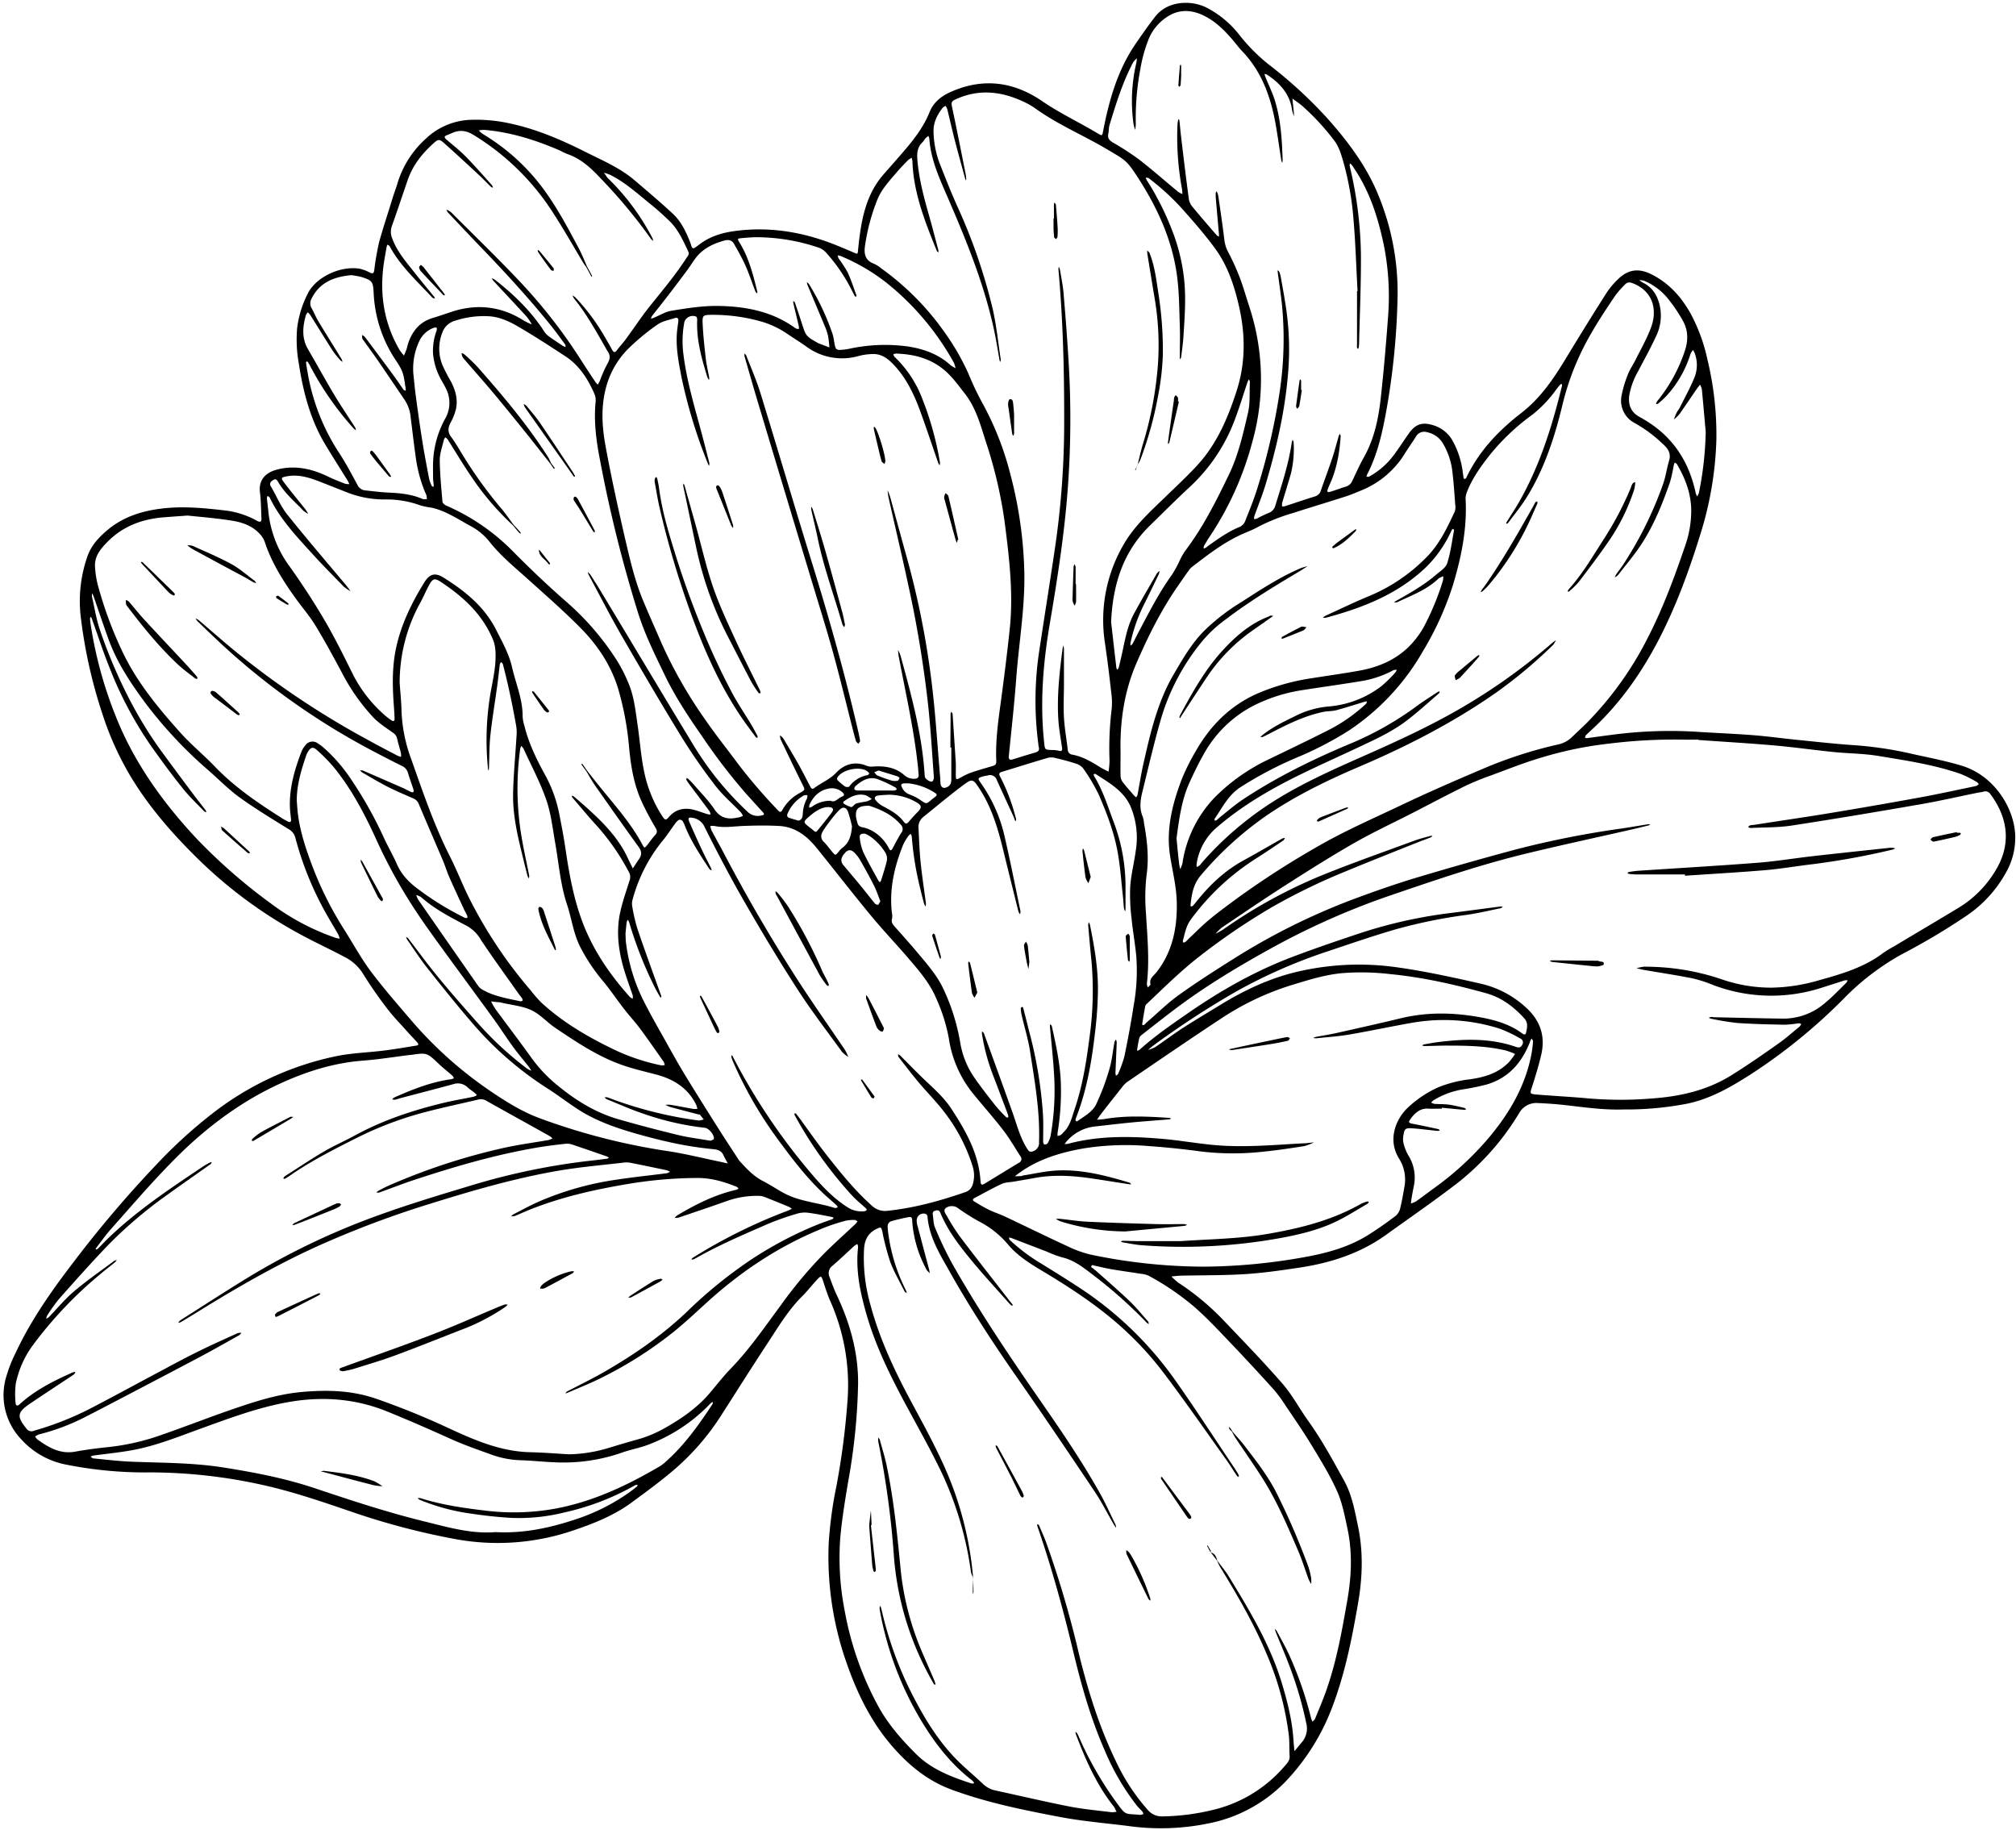 <?xml version="1.0" encoding="UTF-8"?>
<!DOCTYPE svg PUBLIC '-//W3C//DTD SVG 1.0//EN'
          'http://www.w3.org/TR/2001/REC-SVG-20010904/DTD/svg10.dtd'>
<svg height="708.5" preserveAspectRatio="xMidYMid meet" version="1.0" viewBox="-1.4 -1.1 780.7 708.5" width="780.7" xmlns="http://www.w3.org/2000/svg" xmlns:xlink="http://www.w3.org/1999/xlink" zoomAndPan="magnify"
><g data-name="Слой 2"
  ><g data-name="Слой 1" id="change1_1"
    ><path d="M758.29,295.38c-6.27-1.91-12.75-3.13-19.16-4.56a144,144,0,0,0-22.07-3.36c-7.72-.5-15.42-1.39-23.12-2.16-5.59-.56-11.15-1.34-16.74-1.77-7.34-.56-14.69-.84-22-1.32a169.74,169.74,0,0,0-31.87,1.14c-3.36.41-6.71.9-10.07,1.34a3.18,3.18,0,0,1-.85-.1c.11-.33.11-.75.32-1,1-1,2.13-2,3.19-3,10.39-9.79,18.42-21.33,25-33.94,6.71-12.93,11.7-26.54,16-40.41a134.63,134.63,0,0,0,6.35-37.09,124.09,124.09,0,0,0-3.47-31.07,67.28,67.28,0,0,0-6.59-17.92c-3.65-6.47-8.46-11.77-15.2-15.1-4.85-2.4-8.9-1.85-12.76,1.88a31.08,31.08,0,0,0-4.64,5.54Q612.66,125,605,137.66c-4.77,7.91-9.92,15.46-17.34,21.2-8.82,6.82-16.35,14.75-21.21,24.94,0,.09-.05.22-.12.26a1.85,1.85,0,0,1-.65.31c-.07,0-.27-.26-.29-.42-.13-.66-.21-1.33-.3-2A33.8,33.8,0,0,0,561,169.33a12.75,12.75,0,0,0-7.37-5.78c-4.29-1.35-6.9-.45-9.5,3.25-1.9,2.68-3.67,5.45-5.62,8.09a29.6,29.6,0,0,1-9.73,8.55c-.28.15-.7,0-1,0a4.12,4.12,0,0,1,.23-.78c4.06-7.84,5.94-16.37,7.48-24.92a283.26,283.26,0,0,0,4.33-44.16,98.58,98.58,0,0,0-7-38c-4.6-11.85-12.12-21.84-20.45-31.14a174.07,174.07,0,0,0-22.66-20.73A69.57,69.57,0,0,1,478.7,12.61,38.72,38.72,0,0,0,465.65,1.75C459.71-1.12,450.77-.81,446,5.27c-2.67,3.41-5.15,7-7.6,10.55-7,10.19-10.27,21.77-12.59,33.7-.38,2-.37,2.09-2.07,1.06-7.12-4.28-14.65-7.79-21.55-12.51-11.17-7.65-23.14-9.18-35.76-3.42-3.63,1.66-6.41,4.05-7.87,7.7-2.09,5.21-5.34,9.62-8.9,13.85-2.92,3.47-5.95,6.85-8.94,10.27C333.52,74.74,332,85,330.92,95.33c-.21,2.08,0,2.1-2,1.23s-4.08-1.74-6.14-2.58c-12.79-5.2-26-7.49-39.78-5.6-5.05.69-9.81,2.18-13.88,5.41-.46.36-.94.69-1.41,1-.65.46-1.06.22-1.3-.47-.19-.54-.35-1.11-.56-1.65-1.6-4.08-3.5-8.06-6.74-11.06-4.88-4.53-10-8.86-15.05-13.14-5.54-4.65-12.17-7.45-18.57-10.66-9.27-4.66-18.72-8.77-28.92-11a60.4,60.4,0,0,0-16.13-1.5,26.5,26.5,0,0,0-17,7.35,37.89,37.89,0,0,0-11,17.5c-.48,1.67-1.14,3.28-1.66,4.94C149,81,147,86.85,145.37,92.82a105.93,105.93,0,0,0-1.86,10.85c-.16,1-.57,1.28-1.56.83a17.11,17.11,0,0,0-4-1.55c-7.38-1.25-17,3.13-20.22,9.72a40.59,40.59,0,0,0-4.06,13.26,51.93,51.93,0,0,0,.67,13.86c1.7,11.07,4.51,21.79,10.37,31.48,2.8,4.64,5.71,9.2,8.57,13.81.24.39.4.84.61,1.26a5.87,5.87,0,0,1-1.64-.14c-2.16-.84-4.34-1.67-6.42-2.68-6.27-3.07-12.79-4.58-19.69-2.87-5,1.22-7.44,4.35-6.87,8.86.42,3.35.41,6.75.58,10.13.06,1.25-.39,1.57-1.55,1a33.93,33.93,0,0,0-11.76-4c-8.46-1-16.92-1.87-25.47-.81-7.56.93-14.54,3.15-20.5,8-3.55,2.92-6.68,6.2-8.18,10.69a52.29,52.29,0,0,0-2.62,22.31,190,190,0,0,0,8.57,38.73,115.87,115.87,0,0,0,11.93,25.74c7,11.19,15.62,20.94,24.94,30.1A176,176,0,0,0,115.5,361c5.35,2.89,10.9,5.43,16.26,8.29a17.81,17.81,0,0,1,7.27,6.4,161.8,161.8,0,0,0,9.4,13.59c2.38,3.15,5.18,6,7.81,8.95,1.28,1.44,2.63,2.83,3.92,4.26.41.45.74,1.09-.23,1.24-4.2.68-8.39,1.41-12.61,1.93-6,.76-12.19.93-18.15,2.11a116.38,116.38,0,0,0-47.43,21.58A188,188,0,0,0,59,450a446.4,446.4,0,0,0-32.08,37.79c-8.42,11-16.37,22.3-22.25,34.9A53.67,53.67,0,0,0,.75,532.92a24.76,24.76,0,0,0,6,23.19,31.3,31.3,0,0,0,17.08,9.8A155.83,155.83,0,0,0,56.69,569a201.69,201.69,0,0,1,43.19,4.77c11.94,2.61,23.45,6.58,35,10.52A279,279,0,0,0,175,594.84a90.56,90.56,0,0,0,45.85-3.45c7.81-2.65,15.46-5.69,22.17-10.6,5.46-4,10.93-8,16.1-12.37a95.48,95.48,0,0,0,18.81-21.57c5.9-9.18,11.71-18.44,17.72-27.56,4.19-6.36,8.09-13,13.54-18.42,2.18-2.19,4.07-4.66,6.2-6.9,1.06-1.11,1.36-.9,1.82.52.87,2.66,1.7,5.35,2.8,7.91a80.19,80.19,0,0,1,6.84,38.18,295.65,295.65,0,0,1-4.33,33.68,157,157,0,0,0-3,22.14,123.87,123.87,0,0,0,7.16,47.05c4.18,11.86,9.7,22.94,18.19,32.45,6.31,7.07,13.4,12.71,22.41,16,13.6,5,27.73,7.85,41.88,10.54,8.72,1.65,17.63,2.36,26.46,3.49a91.36,91.36,0,0,0,30.89-1,56.64,56.64,0,0,0,30.1-16.41,85.3,85.3,0,0,0,18.19-29.41c4.8-12.85,7.43-26.22,9.75-39.68,1.7-9.94,2-19.82-.08-29.7-1.26-6-2.32-12-5.31-17.43-4.34-7.89-8.62-15.8-13.88-23.14-3.44-4.8-6.22-10.13-10.07-14.55-7.56-8.67-15.59-16.93-23.53-25.26a99.26,99.26,0,0,0-16.77-13.8,25.25,25.25,0,0,1-2.68-2.41c1.21-.11,2.42-.28,3.63-.31,8.31-.19,16.65-.08,24.94-.6,6.94-.43,13.85-1.45,20.73-2.47,12.2-1.81,23.75-5.48,33.89-12.79,8.41-6.05,16.94-11.93,25.19-18.18A100,100,0,0,0,586.83,430a7.66,7.66,0,0,1,7.44-4c3.67.16,7.34.42,11,.85,7.31.85,14.6,1.87,22,1.63H629a123.68,123.68,0,0,0,22.79-2.21c8.91-1.82,16.66-6.22,24.18-11a216.09,216.09,0,0,0,36.67-29.75,96.65,96.65,0,0,1,22.54-17.19A255.87,255.87,0,0,0,760.83,353a48.44,48.44,0,0,0,15-17A27,27,0,0,0,779,323.69C779.29,312.88,771.39,299.35,758.29,295.38Zm-123-187.76a23.68,23.68,0,0,1,9,6.64,60.44,60.44,0,0,1,6,8.83c2.16,3.82,2.11,7.92.63,12.06a60.76,60.76,0,0,1-10.09,18.49,7,7,0,0,0-.69.93,2.91,2.91,0,0,0-.23.74c.26,0,.6,0,.76-.1a35.5,35.5,0,0,0,3.19-2.93,42.67,42.67,0,0,0,9.17-15.65,6.64,6.64,0,0,1,.4-1.08,12.8,12.8,0,0,1,.77-1.15,8.68,8.68,0,0,1,.62,1.11,12.92,12.92,0,0,1-.08,9.63c-1.6,3.92-3.67,7.64-5.56,11.43-.39.78-1,1.46-1.36,2.23s-.7,1.65-1,2.49a13.5,13.5,0,0,0,2.06-1.92c2.34-3.31,4.59-6.68,6.88-10,.36-.53.78-1,1.17-1.52a6.51,6.51,0,0,1,.71,1.75c.54,5.48,1,11,1.5,16.46a130.36,130.36,0,0,1-2.63,23.66,5.62,5.62,0,0,1-.69,1.36,5.75,5.75,0,0,1-.54-1.22c-2.56-12.13-8.76-21.74-19.49-28.21-.67-.4-1.32-.82-2-1.17-3.61-1.84-4.79-4.81-4.22-8.69a28.82,28.82,0,0,1,3.42-9.19c2.34-4.44,4.76-8.85,6.88-13.4a18.21,18.21,0,0,0,1.37-12.44c-1-3.76-2.89-6.71-6.47-8.45a9.26,9.26,0,0,1-1.34-.94A6.86,6.86,0,0,1,635.3,107.62Zm-69.14,84.52a7.61,7.61,0,0,1,.63-3c2.07-5.27,5.38-9.78,8.85-14.21a86.05,86.05,0,0,1,16.41-15.49,48,48,0,0,0,9.33-9.88q.71-.93,1.47-1.8c.1-.12.34-.13.51-.2a2.14,2.14,0,0,1,.16.53,2.9,2.9,0,0,1-.12.57c-3.81,15.55-8.58,30.74-16.59,44.73-1.49,2.6-3.17,5.09-4.74,7.63a2.63,2.63,0,0,0-.21.69c.24-.08.58-.09.71-.26,2.35-3.18,4.88-6.25,7-9.59,7.14-11.35,11.21-24,14.27-36.89A102.38,102.38,0,0,1,615,127.63c2.83-4.95,6-9.67,9.21-14.41a35.41,35.41,0,0,1,3.64-4.12c.89-1,1.82-1,3.1-.5,8,3.17,9.45,10.5,7.05,17-1.63,4.42-4,8.56-6.12,12.8-.9,1.81-2.11,3.5-2.83,5.38a42.92,42.92,0,0,0-2.49,8.29,9.75,9.75,0,0,0,5,10.59A52.77,52.77,0,0,1,642,170.29c.35.33.72.64,1.07,1,1.69,1.63,2.65,3.42,1.9,5.93-.94,3.14-1.35,6.45-2.48,9.51a145.45,145.45,0,0,1-15.33,30.81c-.85,1.29-1.82,2.49-2.7,3.76a6.82,6.82,0,0,0-.51,1.13,4.62,4.62,0,0,0,1.16-.78c2.85-3.65,5.84-7.21,8.44-11,5.25-7.74,8.75-16.35,11.78-25.14a58.94,58.94,0,0,0,1.44-6.51,7,7,0,0,1,.41-1c.28.21.65.36.82.64,3.35,5.67,5.6,11.68,5.53,18.4a41.19,41.19,0,0,1-1.85,11.69c-4.38,13-9.11,25.9-15.49,38.12a130.74,130.74,0,0,1-23,31.84c-1.91,1.92-3.92,3.74-5.86,5.63a11.12,11.12,0,0,1-5.56,2.88,168,168,0,0,0-29.2,9.5c-10.42,4.42-20.8,8.94-31,13.79-11.35,5.4-22.9,10.4-33.77,16.78a339.36,339.36,0,0,0-30.23,19.53c-3.58,2.65-7.18,5.27-10.61,8.11-2.74,2.27-5.24,4.84-7.85,7.29-.49.46-.94,1-1.46,1.4a2.4,2.4,0,0,1-.79.29c-.07-.25-.26-.53-.2-.75.78-2.76,1.21-5.58,3-8.07a93.15,93.15,0,0,1,25.73-24c3.42-2.18,6.79-4.47,10.16-6.74.3-.2.44-.64.65-1a3.92,3.92,0,0,0-1.06.25c-5,2.8-9.9,5.69-14.91,8.42-7.36,4-13.27,9.64-18.43,16.14a16.22,16.22,0,0,1-1.32,1.54c-.15.16-.5.13-.75.18a1.78,1.78,0,0,1-.1-.55c.45-4.14,1.07-8.06,4-11.49a130.93,130.93,0,0,1,25.7-23.33c11.18-7.6,23.28-13.45,35.66-18.74,18.56-7.93,36.44-17.1,53-28.68a183.57,183.57,0,0,0,22-18.42,2.22,2.22,0,0,0,.36-.45c.28-.46.55-.93.82-1.4a13.43,13.43,0,0,0-1.32.91,230.64,230.64,0,0,1-40.41,28.15c-10.62,5.83-21.61,10.83-32.68,15.73-11.67,5.17-23.34,10.34-34.23,17.12a127.3,127.3,0,0,0-28.8,24.56,4.1,4.1,0,0,1-.53.68,10.2,10.2,0,0,1-1.16.66,4.71,4.71,0,0,1-.06-1.12,23,23,0,0,1,7.94-14.32c9.42-8.1,20-14.31,31-19.77,7.37-3.64,14.89-7,22.32-10.48,6.91-3.27,14-6.34,20.09-11,4.38-3.31,8.44-7.07,12.62-10.65.15-.12.1-.46.15-.7a3.13,3.13,0,0,0-.76.28c-2.74,1.82-5.56,3.54-8.18,5.51a124,124,0,0,1-26.53,14.85c-14.2,6-28,12.79-40.85,21.33-3,2-5.67,4.36-8.49,6.57-.53.42-1,.92-1.53,1.33a2.09,2.09,0,0,1-.77.21c0-.25-.13-.58,0-.75,3-4.35,5.25-9.14,10-12.21a145.66,145.66,0,0,1,21.54-11.36,134.4,134.4,0,0,0,20.1-10.36,90.87,90.87,0,0,0,28.93-30.81,119.55,119.55,0,0,0,11.64-25.55C564.51,214.66,566.78,203.62,566.16,192.14Zm-78.47,92.07c1.22-.57,2.41-1.21,3.62-1.83,6.36-3.28,12.79-6.42,19.88-7.86,1.61-.32,3.31-.21,4.88-.63,3.73-1,7.4-2.2,11.09-3.31a5.52,5.52,0,0,1,.8-.12c-.1.31-.12.73-.33.93a63.47,63.47,0,0,1-14.2,10c-7.67,3.91-15.44,7.61-23.18,11.37a73.89,73.89,0,0,0-21.47,15.14,46.76,46.76,0,0,0-12.17,24.59,5.75,5.75,0,0,1-.12.86c-.25.71-.54,1.4-.81,2.09a19.72,19.72,0,0,1-.46-2.13c-.36-3.17-.67-6.35-1-9.87,1-7.14,1.88-14.65,5.06-21.61,1.69-3.69,3.44-7.37,5.46-10.89a46.35,46.35,0,0,1,18.46-18.37,62.53,62.53,0,0,1,19.75-6.46c7.65-1.2,15.31-2.25,22.94-3.51a39.16,39.16,0,0,0,12.3-4.2,3.47,3.47,0,0,1,1.31-.16,3.77,3.77,0,0,1-.51,1,50.05,50.05,0,0,1-5.56,5.44,38.88,38.88,0,0,1-20.62,7.79,35,35,0,0,0-12.73,3.74c-4.44,2.15-8.88,4.32-12.75,7.45a6,6,0,0,0-.61.62A2.72,2.72,0,0,0,487.69,284.21Zm55-109.8c1.4-2.21,2.91-4.34,4.3-6.54a3.62,3.62,0,0,1,4.27-1.62,9.26,9.26,0,0,1,6.19,4.44,27.42,27.42,0,0,1,3.61,10.94c.51,4.23.78,8.48,1.1,12.73a5.46,5.46,0,0,1-.17,2.56c-3,6.42-6,12.81-11.12,17.89a66.84,66.84,0,0,1-22,14.85c-5.8,2.4-11.46,5.15-17.18,7.76a3.8,3.8,0,0,0-.79.67,4.26,4.26,0,0,0,1.12,0c14.25-3.81,27.77-9.06,38.72-19.47A46.92,46.92,0,0,0,560,205.78c.31-.6.57-1.23.89-1.82.08-.15.29-.22.44-.33.12.21.38.45.35.63-.82,4.27-1.33,8.64-2.66,12.75-.58,1.78-2.78,3.12-4.38,4.49-4.65,4-10,7-15.29,10a8.77,8.77,0,0,0-.93.67,4,4,0,0,0,1.31-.12c5.48-2.62,11.27-4.71,15.79-9a1.93,1.93,0,0,1,.46-.35c.49-.25,1-.47,1.51-.7a7.27,7.27,0,0,1-.09,1.63,101.45,101.45,0,0,1-7.53,18.2A31.88,31.88,0,0,1,547,246.1c-5.56,7.21-13.2,10.88-21.93,12.46-6.09,1.11-12.23,1.94-18.35,2.92a85.11,85.11,0,0,0-21.16,5.94c-10.67,4.72-18.43,12.58-24.08,22.63A79.84,79.84,0,0,0,456,301.21c-3.46,9.31-5.87,18.86-4.29,29,.92,5.92,2.43,11.83,2.59,17.77.26,9.89-1.54,19.44-8,27.55-1,1.24-2.71,2.26-2.17,4.4.08.33-.63.87-1,1.31a3.74,3.74,0,0,1-.41-1.38c1.1-9.29.16-18.54-.37-27.81a73.48,73.48,0,0,1,.28-14.46c.95-6.76.2-13.31-1-19.89a11.27,11.27,0,0,0-.5-2.56c-1.44-3.33-.89-6.66-.07-9.95,2.42-9.76,4.64-19.58,7.51-29.21A85.48,85.48,0,0,1,464.3,247a50.49,50.49,0,0,1,9.15-8.41c9.19-7,19.06-12.93,28.95-18.83.9-.54,1.75-1.15,2.63-1.72-1,.33-2.09.58-3.08,1-8.21,3.55-15.63,8.49-23.12,13.29a78.58,78.58,0,0,0-14.15,11.06c-4.77,4.88-8.15,10.77-11.57,16.61-6.15,10.52-8.91,22.2-11.56,33.9-1,4.24-1.63,8.55-2.46,12.82a3.4,3.4,0,0,1-.51.9,6.78,6.78,0,0,1-.81-.7c-1.51-1.75-3.07-3.46-4.47-5.3a4.23,4.23,0,0,1-.76-2.33c-.08-3.09,0-6.19,0-9.28-.27-11.86,1.44-23.46,6.15-34.33,4.54-10.45,9.62-20.69,16.19-30.09,1.38-2,2.75-4,4.15-5.91a6.2,6.2,0,0,1,1.18-1.27c6-4.62,11.93-9.22,18.82-12.42,2.2-1,4.5-1.83,6.6-3a74.83,74.83,0,0,1,13.7-5.46c6.72-2.16,13.47-4.18,20.19-6.34,2.21-.71,4.35-1.62,6.49-2.51A35.31,35.31,0,0,0,542.69,174.41Zm-111.94,227a3,3,0,0,0-.54.92c-.69,3.61-1,7.32-2.07,10.82a93,93,0,0,1-5,13.24c-1.48,3.1-4.72,4.76-7.47,6.72-.07,0-.61-.33-.59-.47a5.39,5.39,0,0,1,.41-1.39c4.11-10.65,5.95-21.81,7.23-33.07a144.31,144.31,0,0,0,1.07-16.49c0-8.34-1.44-16.56-3.1-24.72a5.58,5.58,0,0,0-.42-1,4.12,4.12,0,0,0-.26,1.16c.4,4.52.78,9.05,1.25,13.57a129.92,129.92,0,0,1-.81,30.4c-1.2,9.33-2.71,18.58-5.76,27.51-1.05,3.08-1.74,6.38-4.29,8.75a7.53,7.53,0,0,1-1,1,4.61,4.61,0,0,1-1.26.37,7.9,7.9,0,0,1,0-1.09,98.89,98.89,0,0,0,1.26-20c-.34-7.28-1.89-14.37-3.48-21.45-.06-.28-.4-.49-.6-.73a3.26,3.26,0,0,0-.13.81c.55,6.26,1.27,12.52,1.62,18.8a100,100,0,0,1-1.37,23.68,9.39,9.39,0,0,1-1.17,2.87,1.39,1.39,0,0,1-1.27.4c-.24-.06-.42-.77-.43-1.19,0-3.48.14-7-.07-10.43a165.83,165.83,0,0,0-5.16-31.44c-.68-2.62-1.3-5.25-2-7.87-.16-.66-.32-1.31-.52-2-.05-.14-.34-.37-.37-.34-.21.14-.54.35-.54.53a14.79,14.79,0,0,0,.31,2.57c1.09,4.7,2.54,9.35,3.28,14.11,1.81,11.65,3.89,23.29,3.48,35.18a3.35,3.35,0,0,1-2.28,3.5c-1.19.49-1.63.1-2.26-.88-2.88-4.47-4.09-9.58-5.85-14.47q-5.43-15.15-10.95-30.27c-.11-.31-.48-.53-.74-.8a6.23,6.23,0,0,0,0,1.14,77.73,77.73,0,0,0,4.29,15.92c1.84,4.78,3.64,9.58,5.45,14.37a13,13,0,0,1,.44,1.38c0,.17,0,.52-.09.53-.23,0-.57.06-.7-.07a58.39,58.39,0,0,1-4.16-4.46c-2.92-3.73-5.86-7.47-8.54-11.38a33.48,33.48,0,0,1-5.19-13.43,80.22,80.22,0,0,0-6.33-20.14c-2.54-5.54-6.55-10-10.4-14.61-2.8-3.33-5.72-6.56-8.6-9.82-.8-.9-1.44-1.75-1-3.11a6.08,6.08,0,0,0-.08-2.28c-1.05-9.2,1-17.9,4.39-26.34a21.57,21.57,0,0,1,2.1-3.46,3.38,3.38,0,0,1,.82-.67,3.34,3.34,0,0,1,.39,1,120.92,120.92,0,0,0,3.25,20c.47,2.07,1,4.12,1.58,6.17a4.24,4.24,0,0,0,.52.92,5,5,0,0,0,.14-1.13c-.69-5.37-1.53-10.73-2.07-16.11-.45-4.42-.58-8.87-.82-13.31a5,5,0,0,1,2.07-4.27c4.9-3.95,9.74-8,14.74-11.78,4.1-3.11,4.26-2.93,7,1.28,4.62,7.21,7,15.26,9,23.46,1.9,7.79,3.85,15.57,5.78,23.36a4.86,4.86,0,0,0,.28.81c.12.25.29.49.43.73a6.3,6.3,0,0,0,.18-.75,1.83,1.83,0,0,0,0-.57c-2.07-9.84-4-19.71-6.28-29.5a57.93,57.93,0,0,0-9.2-20.22c-1.1-1.57-1-1.75.81-2.31.65-.2,1.33-.27,2-.42a2.71,2.71,0,0,1,3.49,1.71c2.16,4.75,4.35,9.48,6.52,14.23.2.44.31.91.49,1.36a2.37,2.37,0,0,0,.32.46c.06-.24.22-.49.19-.7a15.9,15.9,0,0,0-.43-1.68,72.07,72.07,0,0,0-5.73-14.85c-.53-.94-.6-1.55.62-1.92,5.91-1.8,11.81-3.66,17.73-5.41a5.73,5.73,0,0,1,2.88,0c2.91.7,5.82,1.44,8.65,2.42a5.49,5.49,0,0,1,2.59,2.13,70.4,70.4,0,0,1,5.72,9.75c3.14,7.28,6,14.74,7.35,22.58,1,5.61,1.37,11.32,2,17,.16,1.44.21,2.89.37,4.33a5,5,0,0,0,.5,1.24,10.8,10.8,0,0,0,.11-1.13c0-2.9,0-5.81,0-8.71a70.16,70.16,0,0,0-4.45-24.42c-2.34-6.14-4.21-12.46-7.7-18.11a2.87,2.87,0,0,1-.21-.79c.26,0,.6-.18.76-.07,5.22,3.45,10.83,6.42,13.57,12.63a31.25,31.25,0,0,1,2,17.07c-.61,4.6-1.8,9.14-2.14,13.75a72.34,72.34,0,0,0,.47,12.12c.47,5,1.39,10,1.87,15a76.32,76.32,0,0,1-1.06,19.38c-1,6.49-2.22,13-3.55,19.4a46,46,0,0,1-2.44,6.8c-.12.29-.54.47-.82.71a5.34,5.34,0,0,1-.2-1.09c.16-4,.34-7.93.5-11.89A4.89,4.89,0,0,0,430.75,401.38Zm-84.19,6.72c2.55,3.28,5.07,6.59,7.74,9.78,3.41,4.07,7.22,7.84,10.39,12.1a66.44,66.44,0,0,1,10.59,20.53,11.67,11.67,0,0,1,.05,6.85,4.26,4.26,0,0,1-2.81,3.06c-9.8,3.4-19.75,6.16-30.1,7.25a7.46,7.46,0,0,1-6.27-2.05c-6.46-5.78-11.87-12.47-17.19-19.23-3.82-4.87-7.37-9.95-11-14.94-.34-.46-.7-.92-1.08-1.35-.11-.12-.32-.14-.49-.21-.05.17-.17.36-.13.51a3.44,3.44,0,0,0,.38.77A158.08,158.08,0,0,0,328.75,462c1.58,1.69,3.42,3.13,5.13,4.71a3.05,3.05,0,0,1,.43.7c-.3.16-.59.45-.9.47a10,10,0,0,1-6.13-1.25c-5.11-3.11-9.25-7.32-13.14-11.74a239.55,239.55,0,0,1-31.3-46c-.19-.34-.34-.69-.54-1a2.22,2.22,0,0,0-.37-.44,2,2,0,0,0-.11.75,16.07,16.07,0,0,0,.71,1.9,155.36,155.36,0,0,0,17.57,30.32c5,6.79,10.08,13.48,16.11,19.39,2,2,4.16,3.76,6.23,5.65a5.06,5.06,0,0,1,.63.91c-.41.09-.88.36-1.22.24-6.43-2.07-13.36-2.42-19.44-5.62-2.81-1.48-5.44-3.31-8.27-4.75-3.45-1.75-6.06-4.43-8.6-7.22a8.17,8.17,0,0,1-.92-1.12c-2.85-4.37-5.73-8.73-8.51-13.14-4.13-6.54-8.25-13.09-12.28-19.69-2.36-3.88-4.58-7.84-6.79-11.81-3.2-5.75-6.52-11.44-9.45-17.33A69.05,69.05,0,0,1,241,363.77c-.13-1-.11-2.13-.17-3.4.13-1.34.26-2.88.45-4.41a2.92,2.92,0,0,1,.47-.93,6.63,6.63,0,0,1,.51,1,153,153,0,0,0,10.25,25.85c.53,1,1.12,2,1.7,3,.08.13.25.2.38.31,0-.18.15-.38.11-.54a10.82,10.82,0,0,0-.38-1.09c-3-8.38-6.06-16.72-8.91-25.14a67.78,67.78,0,0,1-2-8.76,5.54,5.54,0,0,1,.19-2.55,61.25,61.25,0,0,1,11.85-23c1.61-1.91,2.93-4.07,4.43-6.09a6.26,6.26,0,0,1,1.58-1.66,1.45,1.45,0,0,1,1.39.3,13.87,13.87,0,0,1,1.23,2.61c2.28,5.59,5.62,10.58,8.9,15.6a3,3,0,0,0,.53.69,2.81,2.81,0,0,0,.67.34,3.57,3.57,0,0,0-.17-.75c-1.2-2.43-2.48-4.82-3.63-7.27q-2.52-5.38-4.88-10.85c-.59-1.37-.19-1.78,1.26-1.47a6.06,6.06,0,0,1,4.7,3.56c5,10,10.25,20,15.85,29.69,6.51,11.31,13.25,22.52,20.34,33.48,5.3,8.19,11.29,15.95,17,23.85a11.72,11.72,0,0,0,2.47,2,21.8,21.8,0,0,0-1.33-2.75c-6.33-9.39-12.9-18.62-19-28.16q-15.18-23.73-28.26-48.69c-1.43-2.74-3-5.43-4.41-8.17a7.43,7.43,0,0,1-.45-1.65,7.47,7.47,0,0,1,1.64,0c3.57.76,7.12.18,10.7,0,4.82-.19,9.66-.28,14.47,0,6.23.38,10.75,4,14.5,8.67,7,8.66,13.8,17.45,20.87,26,4.49,5.44,9.36,10.57,14,15.94,4.27,5,8.67,9.9,11.28,16.09A66,66,0,0,1,366.05,401a44.16,44.16,0,0,0,9.68,21.72c3.8,4.63,7.78,9.12,11.43,13.86,2.41,3.13,4.39,6.59,6.53,9.92a1.64,1.64,0,0,1-.57,2.65c-4.4,2.64-8.75,5.35-13.13,8-.85.52-1.58.81-1.67-.72-.6-10.66-5.64-19.55-11.29-28.2-2.68-4.1-6.25-7.33-9.77-10.65s-6.71-6.65-10.07-10a3.93,3.93,0,0,0-.85-.49C346.41,407.43,346.37,407.85,346.56,408.1Zm-159-111.62a4.45,4.45,0,0,0,.22.77,4.78,4.78,0,0,0,.17-.82c.18-4.35.11-8.72.58-13,.68-6.34,1.76-12.64,2.63-19,.38-2.78.67-5.57,1-8.35a3.19,3.19,0,0,1,.5-.89c.23.27.6.51.68.82,1,3.84,1.92,7.68,2.75,11.55.9,4.16,1.7,8.34,2.44,12.53a15.93,15.93,0,0,1,.11,3.72c-.44,7.43-1.18,14.85-1.33,22.29-.18,8.57,1.85,16.88,3.89,25.15.55,2.26,1.1,4.51,1.68,6.75a4.65,4.65,0,0,0,.56,1,4.25,4.25,0,0,0,.1-1.11c-.84-4.26-1.79-8.5-2.56-12.78a112.85,112.85,0,0,1-.95-36.12,9.23,9.23,0,0,1,.4-1.3,4.63,4.63,0,0,1,.89,1c3,6.59,6.46,13,8.83,19.85,1.86,5.33,2.46,11.11,3.46,16.72,1.43,8,2,16.14,4.6,23.9,1.82,5.5,2.47,11.33,5.2,16.57a71.37,71.37,0,0,0,8.5,12.76c3,3.57,5.57,7.43,8.41,11.09,2,2.6,4.26,5,6.22,7.65,3.11,4.19,6.08,8.49,9.08,12.76a4.43,4.43,0,0,1,.41,1.29,5.65,5.65,0,0,1-1.41.08,79.32,79.32,0,0,1-17.32-5.68c-10.54-5-20.55-10.77-29.16-18.71a51.51,51.51,0,0,1-4-4.61,175.87,175.87,0,0,1-23.79-35.65c-2.69-5.35-4.84-11-7.55-16.32-6.18-12.22-10.53-25.14-15.09-38a59.74,59.74,0,0,1-3.63-18.69c-.08-3.48-.46-6.95-.7-10.42a64.09,64.09,0,0,1,8.18-31.4c1.19-2.21,2.14-4.56,3.37-6.74s2.05-2.49,4.17-1.1c8.8,5.76,16.38,12.67,20.49,22.66a13.69,13.69,0,0,1,.88,4.21c.32,4.87-.65,9.62-1.55,14.38A108,108,0,0,0,187.58,296.48Zm-2.93,66c4.77,7.17,9.85,14.13,14.81,21.16.39.56.86,1.06,1.23,1.62a1.55,1.55,0,0,1,.34,1c-.05.19-.6.26-.76.32-5.22-1.12-10.32-1.92-14.85-4.54a4.89,4.89,0,0,1-1.5-1.28q-11.71-16.77-23.38-33.6a9.32,9.32,0,0,1-.72-1.75,7.15,7.15,0,0,1,1.92.86c5.2,4.59,11.31,7.75,17.38,10.94A14.59,14.59,0,0,1,184.65,362.46ZM192.33,387a2.73,2.73,0,0,1,.56.15c3.86.91,8,1.25,11.49,2.89s6.07,4.71,9.26,6.85c8.51,5.72,17,11.44,26.87,14.71,3.94,1.31,8,2.25,12,3.3,6.85,1.78,12.46,5.19,15.7,11.77a8.21,8.21,0,0,1,.45,1.58,9.43,9.43,0,0,1-1.68,0c-2.85-.5-5.7-1.07-8.56-1.55a10.26,10.26,0,0,0-2.14,0,12.62,12.62,0,0,0,1.81.8c3.63,1,7.28,1.93,10.93,2.88.19.05.47,0,.56.07.54.6,1,1.24,1.55,1.86a5.81,5.81,0,0,1-2,.44,156.39,156.39,0,0,1-32.06-7.77c-1.09-.4-2.17-.83-3.27-1.19a3.32,3.32,0,0,0-1.09,0c.28.24.52.59.85.72,4.65,1.88,9.24,3.94,14,5.54a108.11,108.11,0,0,0,24,5.52c1.52.15,3.7,2.73,3.48,4.27,0,.34-.93.56-1.31.76-4.38-.76-8.52-1.26-12.55-2.24-7.79-1.89-15.55-3.92-23.25-6.14-9.35-2.71-17.36-7.92-24.72-14.14a55.69,55.69,0,0,1-9.14-10.06c-4.46-6.19-9.08-12.26-13.6-18.4a30,30,0,0,1-1.7-3C190,386.82,191.15,386.91,192.33,387ZM166.31,184c0,1,.18,1.92.26,2.88a1.64,1.64,0,0,1-.16.55c-.21-.14-.54-.22-.62-.42a13.56,13.56,0,0,1-1-2.7c-1-5.22-2-10.44-2.81-15.68-.88-5.53-1.65-11.09-2.39-16.64-.4-3-.66-6-.91-8.29a25,25,0,0,1,2.19-12.5,9.91,9.91,0,0,1,5.77-5.4,4.19,4.19,0,0,1,1.07-.07,3.24,3.24,0,0,1,0,1.08,22.44,22.44,0,0,0-1.43,8.79,25.15,25.15,0,0,0,3.36,10.7c.45.85,1,1.68,1.39,2.54a12.2,12.2,0,0,1,.09,11.94,37.79,37.79,0,0,0-4.66,14.84C166.2,178.36,166.3,181.17,166.31,184Zm4.21-14.9a3.21,3.21,0,0,1,.56-.87,3.75,3.75,0,0,1,.81.71c3.12,4.9,6.08,9.9,9.36,14.69a106,106,0,0,0,16,18.69c.78.94,1.55,1.89,2.35,2.82a2.54,2.54,0,0,0,.68.4,2.16,2.16,0,0,0-.26-.7c-.83-.93-1.69-1.83-2.53-2.74-1.68-2.23-3.23-4.57-5.06-6.66a165.66,165.66,0,0,1-14.87-20.74c-1.39-2.21-2.67-4.51-4.23-6.59-1.45-1.92-1.26-3.62-.22-5.6a20.65,20.65,0,0,0,2.09-5.36c.78-3.85-.3-7.45-2.16-10.86a61.17,61.17,0,0,1-3.17-6.19,16.89,16.89,0,0,1-.06-12.2,7.27,7.27,0,0,1,4.75-4.73,35.61,35.61,0,0,1,13.15-1.83c4.18.19,7.94,1.91,11.42,3.94,6.26,3.64,12.34,7.59,18.4,11.56,5.37,3.51,8.69,8.72,11.22,14.47a6.37,6.37,0,0,1,.51,3.08c-.75,7.5.19,14.9,1.61,22.21a525,525,0,0,0,14.92,59.92c2.61,8.22,6.46,15.93,10.2,23.7,4,8.33,9.08,16,14.32,23.52a225.83,225.83,0,0,0,17.1,22.35q3.3,3.66,6.62,7.3c.74.81.44,1.08-.5,1.24a5.66,5.66,0,0,1-5.46-1.44,122.16,122.16,0,0,1-21.42-26.59c-12-19.78-23.86-39.63-35.8-59.45-1.2-2-2.46-3.93-3.73-5.88a4.86,4.86,0,0,0-.9-.85,5.07,5.07,0,0,0,.33,1c4.21,7.83,8.25,15.77,12.69,23.47,7.64,13.25,15.38,26.45,23.37,39.48a219.35,219.35,0,0,0,13.08,18.82c2.87,3.72,6.53,6.84,9.81,10.25a6.83,6.83,0,0,1,.81,1.39c-.44.17-.88.37-1.33.51-.28.08-.58.07-.86.13-3.67.8-6.56.22-8.91-3.29s-5.55-6.69-8.39-10c-.57-.65-1.22-1.24-1.85-1.84a1.81,1.81,0,0,0-.49-.21c0,.26-.16.59-.05.78a22.27,22.27,0,0,0,1.31,1.91c2.55,3.4,5.11,6.8,7.64,10.22a3.84,3.84,0,0,1,.38,1.2,4.51,4.51,0,0,1-1.11-.07c-1.66-.52-3.29-1.14-5-1.62-4-1.15-7.5-.37-10.21,2.91-1,1.18-1.48.76-2.14-.21a47.05,47.05,0,0,1-4.79-9.24c-3.43-8.5-3.7-17.55-5-26.41-.81-5.46-1.34-11-3.51-16.12a59.18,59.18,0,0,0-4.59-9,105.68,105.68,0,0,0-19.87-22.92c-7.13-6.23-14-12.79-20.64-19.52a81.8,81.8,0,0,0-25.48-17.37c-.61-.27-1.42-.94-1.47-1.49-.46-5.38-1-10.78-1.05-16.17C168.91,174.35,169.93,171.7,170.52,169.06Zm91.94-24.39a196.29,196.29,0,0,0,10.31,33.78,7.63,7.63,0,0,0,.39.75,2.77,2.77,0,0,0,.15-1c-1.15-4.49-2.29-9-3.5-13.46-2.58-9.52-5.37-19-6.57-28.82a39.21,39.21,0,0,1,.4-12.42,3.42,3.42,0,0,1,4.53-2.06c.28.16.43.8.42,1.21-.34,7.58,1.63,14.75,3.83,21.88a4.25,4.25,0,0,0,.3.8,3.33,3.33,0,0,0,.48.6,3.58,3.58,0,0,0,.05-.86c-.45-2.47-1.05-4.91-1.34-7.4-.52-4.51-1-9-1.21-13.56-.15-3.16.2-3.28,3.24-3.35a68.9,68.9,0,0,1,19.22,2.53,35.06,35.06,0,0,1,10.69,5.09c2.25,1.51,4.56,2.93,6.77,4.5A23.32,23.32,0,0,0,331,136.77a23,23,0,0,1,6-.79c3.3.06,5.69,2,7.87,4.34,4.73,5.06,7.64,11.16,10,17.54,2.46,6.71,4.7,13.5,7.05,20.26a5.08,5.08,0,0,0,.55.95,4,4,0,0,0,.13-1.12,121.47,121.47,0,0,0-6.8-24.55A43.75,43.75,0,0,0,345,137.05a3.18,3.18,0,0,1-.47-.94,3.62,3.62,0,0,1,1-.31c6.82.22,13.18,1.77,18.6,6.25,3.17,2.63,5.5,5.94,8,9.12,4.45,5.63,6.2,12.4,8.32,19a173.6,173.6,0,0,1,7.19,30.75c1.77,13.73,3.43,27.49,2,41.36-1.05,9.91-2.3,19.8-3.64,29.67-1,7.2-1.91,14.39-1.59,21.67.06,1.31-.52,1.63-1.55,1.92-2.79.8-5.57,1.61-8.31,2.54a24.48,24.48,0,0,0-3.66,1.74c-2.15,1.16-2.14,1.19-2.16-1.39,0-1.36.05-2.72,0-4.07-.38-6.27-.81-12.54-1.22-18.81,0-.1,0-.22,0-.29-.17-.27-.37-.52-.56-.78a3,3,0,0,0-.23.8c0,3.77-.05,7.55-.07,11.32v1.75H367c0,4.06,0,8.12,0,12.18,0,1.38-.25,2.45-1.58,3.11s-2.3.29-2.58-1.15a19.8,19.8,0,0,1-.13-2.32c-1.14-12.91-1.86-25.87-3.54-38.71a328.47,328.47,0,0,0-9.3-46.31c-2.21-7.91-4.34-15.84-6.53-23.75-.25-.92-.67-1.8-1-2.7a24.7,24.7,0,0,0,.33,2.74c2.52,11.23,5.18,22.43,7.6,33.68a444,444,0,0,1,7.86,47.79c.92,8.86,1.44,17.75,2.09,26.63a2.45,2.45,0,0,1-.56,1.93c-.67.44-2.7-.9-2.89-1.73a6.12,6.12,0,0,1-.1-.86c-1-15.75-5.16-30.86-9.3-46a17.82,17.82,0,0,0-1-2.35c.08.83.1,1.68.26,2.5,2.65,14.06,5.85,28,7.4,42.28.12,1.15.2,2.31.31,3.47s-.48,1.69-1.69,1.65a5.4,5.4,0,0,1-3.86-1.39c-3.35-3-7.55-3.64-11.94-3.35a5.7,5.7,0,0,1-2.48-.22c-4.64-2-8.82-.69-11.95,2.61-2.52,2.65-5.74,3.87-8.49,5.94-.86.65-1.21.06-1.54-.55-1.54-2.9-3-5.85-4.62-8.72-1.89-3.36-3.89-6.67-5.89-10a6.18,6.18,0,0,0-1.24-1.14,6,6,0,0,0,.28,1.6c2.79,5.84,5.59,11.68,8.46,17.48,1,2,1.1,2-.95,3.19a16.5,16.5,0,0,0-6.8,6.52c-.67,1.3-1.16.9-1.88.12a209.23,209.23,0,0,1-14.95-17.35c-4.37-5.91-9-11.66-13.15-17.7a175,175,0,0,1-17.41-30.77c-2.21-5.15-4.53-10.26-6.67-15.44-3.23-7.81-5.07-16-7-24.22-2.7-11.78-5.3-23.59-7.48-35.47-1.46-8-1.88-16.13.63-24.14a33.17,33.17,0,0,1,8.8-14.12,88,88,0,0,1,10.75-8.78c1.9-1.32,4.44-1.75,6.73-2.49,1-.32,1.42.24,1.29,1.26-.19,1.44-.41,2.87-.54,4.32C260.28,133.45,261.37,139.06,262.46,144.67ZM312,315c2.15-1.82,4.44-3.48,7.17-3.61,2,0,2.51.78,1.52,2.13-1.77,2.4-3.69,4.69-5.54,7-.48.62-.95.49-1.46,0s-1.05-.85-1.57-1.28C309.58,317.24,309.52,317.17,312,315Zm-2.57-.6c0,1.36-.91,2.25-1.73,2.23-1.31-.4-2.61-.74-3.86-1.22a1.18,1.18,0,0,1-.41-1.1,14.67,14.67,0,0,1,6.47-7.42,3.37,3.37,0,0,1,1.36-.09,3.84,3.84,0,0,1-.16,1.29A13.71,13.71,0,0,0,309.47,314.44Zm28.74-13.93a53.55,53.55,0,0,1,7.3,3.4c.2.1.29.46.42.69-.29.15-.58.41-.89.42-1,.06-1.93,0-2.89,0H331.51a4.26,4.26,0,0,1-.87,0c-.42-.09-1.09-.2-1.18-.46a1.49,1.49,0,0,1,.42-1.24C332.23,301.22,334.92,299.49,338.21,300.51Zm-1-2.56,1.64-.68c2.39.74,4.87,1.48,7.33,2.27.33.11.86.57.81.67-.16.41-.48,1-.81,1.05a5.62,5.62,0,0,1-2.38-.12c-1.81-.55-3.61-1.2-5.36-1.93C337.93,299,337.61,298.38,337.2,298Zm-1,10.39a11,11,0,0,1-1.81.86c-1.39.31-2.84.43-4.19.87-.73.23-1.37,1.43-1.94,1.35a9.61,9.61,0,0,1-3-1.41.73.73,0,0,1,0-.66c2.62-1.92,5.39-3.4,8.78-2.44A11.11,11.11,0,0,1,336.23,308.34Zm-1.81-9.24a11.32,11.32,0,0,0-6.87,4.36c-.2.28-1.25.26-1.65,0a21.28,21.28,0,0,1-2.83-2.37,1,1,0,0,1-.23-.9c1.66-3.3,9-4.82,11.83-2.49a6.65,6.65,0,0,1,.65.74C335,298.69,334.74,299,334.42,299.1Zm-9.6,6.55c.74.58,1.08,1.33-.05,1.71-1.58.53-2.67,2.52-4.43,1.63a12,12,0,0,0-7.3,2.35,4,4,0,0,1-1,.32,3.29,3.29,0,0,1,.06-1.05c1.52-3.34,3.83-5.68,7.63-6.37A6.14,6.14,0,0,1,324.82,305.65Zm-7.61,15.28c1-1.62,2.17-3.17,3.34-4.7a43.59,43.59,0,0,1,3-3.54c1.43-1.51,2.81-1.33,3.53.62a55.51,55.51,0,0,1,1.51,5.56c-.27,3.88-1.23,6.5-3.74,8.37a7,7,0,0,0-1.22,1.22c-1.46,1.85-1.44,1.85-2.95,0-1-1.2-1.89-2.45-3-3.56A2.9,2.9,0,0,1,317.21,320.93Zm8.72,8.15c1.31-1.25,2.33-1.28,3.74.13a14.89,14.89,0,0,1,2.23,3c1.81,3.19,3.6,6.39,5.24,9.67,1,2,1.66,4.07,2.43,6-.42.68-.59,1.3-.89,1.37a1.5,1.5,0,0,1-1.22-.49c-1.84-2.23-3.6-4.53-5.44-6.77-2.27-2.76-4.58-5.49-6.88-8.22C324,332.37,324.23,330.7,325.93,329.08Zm13.42,11.42a4.06,4.06,0,0,1-.55-.64c-2-3.65-4.07-7.23-5.84-11a19,19,0,0,1-1.36-5.56c-.16-1.2.47-1.63,1.93-1.59a9.84,9.84,0,0,1,1.71.83,21,21,0,0,1,6.35,6.67,4.56,4.56,0,0,1,.51,2.95c-.57,2.54-1.41,5-2.18,7.5A3.07,3.07,0,0,1,339.35,340.5Zm-2.18-19.41a13,13,0,0,0-4.45-1.82c-1.12-.24-1.74-.58-2-1.66a23,23,0,0,1-.55-2.25c-.34-3.23.82-4.49,5.1-4.44,4,1.3,8.77,3.27,12.29,7.41a2.3,2.3,0,0,1,.09,3.12c-1.24,1.95-2.26,4-3.38,6.07-.49.89-.91.83-1.35-.06A16.15,16.15,0,0,0,337.17,321.09Zm3.08-10.18a8.78,8.78,0,0,1-2.52-2.19c-.65-.78-.17-1.55.73-1.71,1.32-.23,2.67-.24,4-.35a21.3,21.3,0,0,1,10.82,2.77c2.42,1.39,2.51,2.15.58,4.08-1.15,1.15-2.24,2.38-3.3,3.62-.62.72-1.15,1-1.82.1C346.55,314.27,343.41,312.59,340.25,310.91Zm10.64-4.37A4.92,4.92,0,0,1,348,304c-.68-1.27-.53-1.65.88-1.8.38,0,.77,0,1.47,0A23.5,23.5,0,0,1,360.83,306c.7.45.61.87.06,1.32s-1.08.82-1.6,1.26c-2,1.69-1.92,1.64-4,.27A19.26,19.26,0,0,0,350.89,306.54Zm95.84-85.71c-3,5.27-6.13,10.5-9,15.87s-3.6,11.4-5,17.22c-.29,1.22-.56,2.45-.89,3.66-.06.24-.34.43-.52.64-.11-.21-.31-.41-.33-.64-.74-6.33-1.46-12.66-2.05-17.82.71-15.15,4.95-27.55,15.18-37.48,5.13-5,10.17-10.05,15.41-14.91a68,68,0,0,0,17.56-26.6c1.71-4.6,3.14-9.32,4.71-14a5.09,5.09,0,0,1,.52-.94c.13.31.38.63.36.93-.19,4.05.16,8.24-.75,12.13-1.9,8.06-3.69,16.2-7.34,23.77-5,10.36-10.14,20.63-17.16,29.83a31.08,31.08,0,0,0-2.2,4.06,43.13,43.13,0,0,1-2.78,5c-4.95,6.84-8.74,14.35-12.69,21.77-.87,1.62-1.66,3.28-2.52,4.9-.16.3-.52.48-.79.72a6,6,0,0,1,0-1.12,62.92,62.92,0,0,1,5.58-15.51c1.85-3.72,3.65-7.46,5.45-11.21a3.78,3.78,0,0,0,.15-1.09A3.33,3.33,0,0,0,446.73,220.83ZM427.8,50.69c.24-1.13.14-2.35.48-3.44,2.43-7.94,4.87-15.89,8.68-23.33a8.22,8.22,0,0,1,.72-1.26,16.36,16.36,0,0,1,1.16-1.2,12.81,12.81,0,0,1-.16,1.65A64.43,64.43,0,0,0,437.57,47a14.42,14.42,0,0,0,.65,2.16,18.38,18.38,0,0,0,.22-2.21,102.7,102.7,0,0,1,1.77-21.37,56.81,56.81,0,0,1,3.17-11.44,18.74,18.74,0,0,1,9.1-9.79c3.89-1.8,7.94-1.41,11.81.37,4.67,2.15,8.26,5.66,11.56,9.5,1.26,1.47,2.39,3.05,3.73,4.44,7.62,7.93,11.12,17.74,13,28.29.83,4.66,1.46,9.36,2.2,14a5.18,5.18,0,0,0,.36,1,5.55,5.55,0,0,0,.16-1.06c-.23-7.65-.68-15.29-2.87-22.67-1-3.31-2.56-6.44-3.86-9.66a9.56,9.56,0,0,1-.28-1.05,3.89,3.89,0,0,1,1,.31c5,3.34,8.81,7.45,9.67,13.7a14,14,0,0,0,.79,2.45c-.06-.78-.12-1.57-.19-2.35-.15-1.52-.31-3-.47-4.56,1.28.95,2.61,1.82,3.81,2.85A91.74,91.74,0,0,1,515.12,53.1c2,2.5,2.81,5.5,3.69,8.46a115.77,115.77,0,0,1,4,23.13c.76,9,1,18,1.51,26.94l-.21,0V132a11.71,11.71,0,0,0,0,1.45c0,.2.24.37.37.56a1.78,1.78,0,0,0,.27-.48,11.72,11.72,0,0,0,.15-1.44c.27-11.51.78-23,.72-34.53A154.75,154.75,0,0,0,521.7,65c-.14-.66-.33-1.32-.44-2a3.09,3.09,0,0,1,.09-.79,2.75,2.75,0,0,1,.69.49c.41.54.76,1.12,1.14,1.69,6,9,9.16,19.11,11.35,29.6a101.91,101.91,0,0,1,1.54,28.31c-.75,10.23-1.64,20.45-2.76,30.63-.88,8-2.5,15.85-6.52,23-1.7,3-3.1,6.22-4.61,9.35a3.82,3.82,0,0,1-2.59,2.09c-2,.62-4,1.4-6.05,2-.74.23-1.11-.11-.81-.91.24-.63.48-1.27.76-1.88,2.76-6,3.86-12.32,4.29-18.82,0-.28-.21-.57-.33-.86a3.75,3.75,0,0,0-.39.7c-.84,2.88-1.58,5.79-2.52,8.64-1.4,4.22-3,8.38-4.43,12.58a3.36,3.36,0,0,1-2.35,2.31c-3.88,1.19-7.72,2.52-11.57,3.77a4.38,4.38,0,0,1-1.09.08,5.26,5.26,0,0,1,0-1.32c1.12-3.8,2.33-7.57,3.41-11.39a40.6,40.6,0,0,0,1.05-12.09,3.48,3.48,0,0,0-.38-1,5.27,5.27,0,0,0-.34,1c-1.21,8.37-3.84,16.36-6.35,24.39a4.14,4.14,0,0,1-2.76,3,47.54,47.54,0,0,0-4.43,2.15,3.38,3.38,0,0,1-1.07.16,4.51,4.51,0,0,1,.09-1.05c1.49-4.19,3.19-8.31,4.45-12.57,4.3-14.4,7.63-29,8.73-44a108.76,108.76,0,0,0-.7-22.88c-.62-4.5-1.47-9-2.25-13.43a9.35,9.35,0,0,0-.62-1.92c-.09-.2-.36-.32-.55-.48a3.6,3.6,0,0,0,0,.56c.62,4.87,1.42,9.73,1.83,14.62a138.25,138.25,0,0,1-1,31.55,248.77,248.77,0,0,1-8.66,37.56c-1.34,4.33-3.06,8.56-4.74,12.78a4.24,4.24,0,0,1-2,2.24c-4.56,1.81-8.47,4.64-12.4,7.46-.31.23-.59.5-.92.7a3.94,3.94,0,0,1-.77.29,3,3,0,0,1,.12-1c.72-1.26,1.45-2.51,2.26-3.71a122,122,0,0,0,16.39-36.33,89.61,89.61,0,0,0-1-52.34c-1.32-4-2.46-8.14-4-12.11a94.38,94.38,0,0,0-4.36-9.48,13.28,13.28,0,0,1-1.4-4.64c-.67-5.57-1.51-11.11-2.3-16.65a8.19,8.19,0,0,0-.35-1.4,4.71,4.71,0,0,0-.43-.7,2.34,2.34,0,0,0-.25.68,12.64,12.64,0,0,0,0,1.74q.61,7.08,1.24,14.16a9.21,9.21,0,0,1,0,1,4,4,0,0,1-.91-.58c-3.21-3.73-6.45-7.45-9.57-11.26a6,6,0,0,1-1.2-2.88c-1.07-8-2.06-16.11-3-24.18-.25-2-.4-4-.63-6.06,0-.2-.22-.39-.34-.59a3.8,3.8,0,0,0-.18.54,12.18,12.18,0,0,0-.23,1.7,110.22,110.22,0,0,0,1.8,25.12,12,12,0,0,1,.09,1.7,9.2,9.2,0,0,1-1.67-.9c-5.06-4.18-10-8.53-15.18-12.56A109.06,109.06,0,0,0,429.42,54C428.07,53.15,427.46,52.27,427.8,50.69ZM333.59,94a77.17,77.17,0,0,1,4.81-17.9c1.7-4.12,4.72-7.27,7.53-10.57,1.38-1.62,2.88-3.14,4.36-4.66a7.39,7.39,0,0,1,1.34-.88,7,7,0,0,1,.3,1.34c.43,12.34,4.95,23.57,9.48,34.79.08.21.38.32.58.48a3.15,3.15,0,0,0,0-.81c-1.22-4.57-2.39-9.16-3.69-13.71-2-7-3.84-14-4.44-21.27-.22-2.68,0-5,2-6.86.48-.46.78-1.11,1.24-1.61a6.49,6.49,0,0,1,1.06-.79,5.44,5.44,0,0,1,.32,1.07c.61,8.49,4.23,16,7.52,23.65,7.11,16.45,13.81,33,17.59,50.6.81,3.78,1.38,7.6,2.07,11.4.05.27.15.54.22.81.1-.3.31-.62.27-.9-1-6.59-1.66-13.25-3.14-19.74a216.85,216.85,0,0,0-13.94-40.22c-2.28-5.12-4.33-10.35-6.39-15.56a36.68,36.68,0,0,1-2.57-13c-.05-3.47,1.48-6.34,3.52-9a4.22,4.22,0,0,1,1.13-.76,5,5,0,0,1,.64,1.17c1,4,1.9,8.1,2.94,12.12,1.29,5,2.68,9.89,4,14.83a7.05,7.05,0,0,0,.3.76,2.37,2.37,0,0,0,.12-.73,22.1,22.1,0,0,0-.31-2.29c-1.73-8.63-3.42-17.27-5.26-25.87-.34-1.59.34-2,1.52-2.54,9.28-4.27,18.28-3,27.11,1.33a28.08,28.08,0,0,1,4,2.41C408.34,47.16,418,51.22,427,56.53c7.43,4.4,7.83,4.28,12.39,11.34,7.47,11.58,13.16,24,15,37.73.87,6.4.86,12.92,1.09,19.39.15,4.06,0,8.13,0,12.2a8.36,8.36,0,0,0,.09.86,2.68,2.68,0,0,0,.43-.84c.33-2.68.72-5.36.89-8.06.48-7.43,1.05-14.86.24-22.32a73.17,73.17,0,0,0-4.75-19.06,107.13,107.13,0,0,0-9.71-19.13,5.14,5.14,0,0,1-.39-1c.41.1.92.07,1.22.3A93.85,93.85,0,0,1,457.1,80.53c4.17,4.7,8.3,9.47,12,14.52,4.95,6.72,7.51,14.54,9.35,22.63,2.49,11,2.49,22-1,32.67-3.33,10.34-7.58,20.35-15.05,28.53-3.7,4.06-7.75,7.82-11.7,11.65-6.31,6.14-13,12-17.31,19.79a58,58,0,0,0-6.9,37.54c1,6.7,1.79,13.43,2.56,20.16a25.48,25.48,0,0,1,0,5.79,125.89,125.89,0,0,0-.78,19.7,32.79,32.79,0,0,1-.38,4.18c-1.17-.62-2.39-1.17-3.51-1.88-3.28-2.06-6.61-4-10.5-4.71a2,2,0,0,1-1.79-1.94c-.48-4.13-1.22-8.24-1.47-12.38-.25-4.34,0-8.71,0-13.06h0c0-4.55,0-9.1,0-13.65a6.91,6.91,0,0,0-.23-1.27,12.6,12.6,0,0,0-.32,1.35c-1.17,9.12-2.22,18.27-1.62,27.48.24,3.56.9,7.09,1.41,10.63.17,1.13,0,1.69-1.32,1.3a11.67,11.67,0,0,0-2.59-.26c-2.75-.12-2.71-.11-3-2.93-1.65-15.33-.42-30.52,2.13-45.66,3-17.65,5.77-35.34,7.06-53.21a367.62,367.62,0,0,0,.32-47.87c-.53-9.08-1.22-18.15-2-27.22-.25-3.07-.9-6.11-1.4-9.16a4.81,4.81,0,0,0-.43-1.06,4.07,4.07,0,0,0-.15,1c1.78,19.67,2.26,39.4,2.23,59.14a333.36,333.36,0,0,1-3.38,47.45c-2,13.69-4.2,27.35-6.26,41a128.46,128.46,0,0,0-.38,36.16,8.75,8.75,0,0,0,.15,1.16c.43,1.36-.24,1.87-1.46,2.22-2.88.81-5.73,1.72-8.59,2.61-1.14.35-1.65,0-1.53-1.23,1-10.1,2.15-20.2,2.89-30.32,1-13.12,3.21-26.14,3.15-39.34a161.92,161.92,0,0,0-5.38-39.3,116.6,116.6,0,0,0-11.15-28.25,117.77,117.77,0,0,1-5.18-11,93.5,93.5,0,0,0-9.45-16.29,104,104,0,0,0-24.24-24.36A12.39,12.39,0,0,0,337,101C333.5,99.71,333.13,96.94,333.59,94Zm-66.14,5.58c2.83-4.17,7-6.27,11.67-7.54,1.65-.45,2.93-.15,3.74,1.29,1.56,2.78,3.16,5.54,4.44,8.45,1.45,3.26,2.56,6.68,3.84,10,.12.3.46.5.7.75a3,3,0,0,0,0-.84c-1.61-6.48-3.26-13-6.78-18.74-1-1.62-1-1.68.81-1.85s3.66-.28,4.68-.35a75.82,75.82,0,0,1,25.31,4.11,7.06,7.06,0,0,1,2.77,2,65.49,65.49,0,0,1,9.65,14.08c.45.86.87,1.73,1.33,2.58.08.15.28.24.43.36.07-.22.26-.48.2-.66-1.1-3-2.06-6-3.4-8.9a48.78,48.78,0,0,0-3.48-5.34,4.46,4.46,0,0,1-.36-1.19,5.43,5.43,0,0,1,1.08.21,76.11,76.11,0,0,1,17.72,10.31A104.09,104.09,0,0,1,368,139.36a9.54,9.54,0,0,1,.62,2.09,11.76,11.76,0,0,1-1.88-1.14c-4.7-4.25-10.33-6.3-16.48-7.25a65.09,65.09,0,0,0-22.78.88c-.48.09-1,.19-1.43.25-3.87.45-3.86.44-4.48-3.42a17,17,0,0,0-.65-2.82,95.09,95.09,0,0,0-9.06-19.09,4.13,4.13,0,0,0-.78-.71,5,5,0,0,0,.19,1c2.23,5.34,4.5,10.68,6.72,16a21.21,21.21,0,0,1,1.28,3.85,43,43,0,0,1,.52,4.42l-4.26-1.61-.26-.14c-4.61-2.64-4.59-2.65-6.19-7.68-.85-2.67-1.76-5.32-2.68-8-.08-.23-.39-.37-.59-.56a2.72,2.72,0,0,0,0,.8c.7,3,1.44,6,2.13,9a4.54,4.54,0,0,1,0,1.1,3.49,3.49,0,0,1-1.26-.32c-9.19-6.7-19.81-8.59-30.76-8.66-5.76,0-11.56.94-17.28,1.86-2.4.39-4.63,1.82-6.94,2.77-.33.14-.67.24-1,.36a3.44,3.44,0,0,1,.33-1c1.9-2.44,3.84-4.84,5.72-7.29q3.54-4.59,7-9.23C265,103.22,266.21,101.38,267.45,99.54ZM147,102.71c.32-2.78.87-5.54,1.34-8.31a3.51,3.51,0,0,1,.33-.78c.28.2.67.35.82.62,4.11,7.62,10.46,13.37,16.23,19.59a1.59,1.59,0,0,0,.42.4c.3.13.63.19.94.29a3.66,3.66,0,0,0-.37-.74c-2.44-3-4.94-6-7.32-9-3.31-4.27-7-8.3-8.88-13.52a6.57,6.57,0,0,1-.19-4.74c2.12-5.92,4.08-11.89,6.13-17.83s5.73-10.47,10.26-14.51c1.56-1.39,2.09-1.43,3.72,0,4.54,4.05,9,8.18,13.47,12.32,1.63,1.51,3.16,3.12,4.75,4.67a3.25,3.25,0,0,0,.85.44,3,3,0,0,0-.38-1c-3.36-3.73-6.66-7.53-10.18-11.11-2.29-2.34-4.89-4.37-7.38-6.5-.84-.72-1.19-1.26.13-1.77.63-.24,1.26-.51,1.87-.78,2.93-1.32,5.45-1.11,8.39.68a95.62,95.62,0,0,1,31.3,30.91c4,6.2,7.6,12.59,11.39,18.89.3.49.68.92,1,1.38l2,3.74c.09-.09.29-.23.27-.26-.64-1.24-1.31-2.48-2-3.72-1-2.28-1.91-4.63-3.08-6.84-4.1-7.67-8.15-15.37-13.28-22.45a80.1,80.1,0,0,0-24-22A13.23,13.23,0,0,1,184,49.42a10.94,10.94,0,0,1,2.19-.23c9.84.84,19.14,3.72,28.18,7.53,1.43.6,2.77,1.41,4.22,1.92,5.39,1.92,9.31,5.77,13.09,9.82a202.52,202.52,0,0,1,19.06,23,5.21,5.21,0,0,0,.76.72,3.55,3.55,0,0,0-.2-1,90.59,90.59,0,0,0-17-23,3.19,3.19,0,0,1-.42-.4c-.48-.66-.93-1.34-1.39-2a18.24,18.24,0,0,1,2.33.79c5.78,2.86,10.52,7.19,15.47,11.19,2.63,2.12,5.16,4.39,7.58,6.74,3.41,3.3,5.27,7.59,7.27,11.79.54,1.13-.23,1.74-.75,2.56-4.25,6.59-9.31,12.56-14.19,18.67-3.25,4.07-6.12,8.45-9.21,12.65-1.08,1.48-2.35,2.82-3.45,4.28-.74,1-1.26,1.06-1.88-.08-1.07-2-2.18-3.88-3.31-5.79A80.27,80.27,0,0,0,221.37,114a4.94,4.94,0,0,0-1.05-.67,5.75,5.75,0,0,0,.62,1.21c4.74,5.8,8.32,12.34,12.05,18.79a16,16,0,0,0,.87,1.51c1.21,1.69,1,3.16-.09,5a49.58,49.58,0,0,0-2.91,6.61,13.6,13.6,0,0,1-.79,1.38,10.37,10.37,0,0,1-.93-1.06c-1.87-2.82-3.74-5.64-5.56-8.49a203.93,203.93,0,0,0-23.89-30.6c-8.51-9-17.4-17.58-26.14-26.33a6.25,6.25,0,0,0-1.15-.88,5.38,5.38,0,0,0-.89-.37,3.84,3.84,0,0,0,.49,1c3.77,4,7.54,8,11.36,12,9.89,10.23,19.56,20.65,28.48,31.73,1.94,2.41,3.75,4.93,5.59,7.42.19.25.15.67.22,1a4.55,4.55,0,0,1-1-.38c-1.86-1.23-3.72-2.44-5.52-3.75a7,7,0,0,1-1.76-1.85c-5.18-8-11.88-14.45-19.34-20.23a3.25,3.25,0,0,0-1-.37,6.08,6.08,0,0,0,.53.85c4.34,4.67,8.71,9.31,13,14a21.92,21.92,0,0,1,2,3A26,26,0,0,1,201.4,123c-8.94-5.65-18.4-6.6-28.36-3.23-2.29.78-4.57,1.56-6.89,2.26-5.11,1.54-8,5.2-9.57,10.07-.21.64-.31,1.31-.54,2-.3.85-.68,1.67-1,2.5a22.72,22.72,0,0,1-1.72-2.22C147.57,124.49,145.73,113.9,147,102.71Zm-17.29,71.22a81.79,81.79,0,0,1-12.1-31.46c-.18-1-.35-2.09-.5-3.14a.53.53,0,0,1,.24-.45.56.56,0,0,1,.48.21c.37.56.71,1.15,1,1.75a117.74,117.74,0,0,0,16.76,24,4.85,4.85,0,0,0,.84.63,3.36,3.36,0,0,0-.26-1c-2.71-4.24-5.55-8.4-8.14-12.71-3.47-5.8-6.71-11.75-10.13-17.59-2.51-4.28-2.12-8.7-.86-13.19a5.25,5.25,0,0,1,.7-1.17,6.36,6.36,0,0,1,.94.93c2.93,4.66,5.81,9.36,8.79,14a35.62,35.62,0,0,0,2.91,3.61,4.74,4.74,0,0,0,.85.67,4.31,4.31,0,0,0-.31-1c-3-4.94-6.11-9.86-9.1-14.83-.94-1.57-1.61-3.31-2.52-4.91a3.75,3.75,0,0,1,0-3.84c3.15-6.29,8.71-8.36,15.28-9a29.43,29.43,0,0,1,3.93.7c4.29,1.34,4.55,1.76,4.79,6.21a51,51,0,0,0,7.36,24.16c1.25,2.07,2.82,4,3.68,6.23s1,4.66,1.42,7c0,.13-.14.3-.22.45-.23-.14-.55-.22-.69-.42-1.34-1.89-2.61-3.84-4-5.71q-5.42-7.35-10.91-14.65a4.92,4.92,0,0,0-1.11-.82c.05.53-.08,1.19.18,1.57,1.81,2.63,3.75,5.17,5.56,7.8,3.67,5.34,7.29,10.72,10.93,16.08a14.67,14.67,0,0,1,2.14,6.55c.65,5.09,1.23,10.18,1.95,15.26a53.9,53.9,0,0,0,3.66,13.7,8.21,8.21,0,0,1,.55,1.34,6.23,6.23,0,0,1,.08,1.3c-.46,0-.92,0-1.38,0A1.89,1.89,0,0,1,162,192c-4.17-1.78-8.59-2.17-13.06-2.38-3-.15-6-.53-8.95-.85a3.76,3.76,0,0,1-3.06-2.28C134.67,182.24,132.39,178,129.73,173.93Zm-27.48,17a3.92,3.92,0,0,1,.68.43,1.35,1.35,0,0,1,.28.5c4,8.13,10.12,14.6,16.1,21.18,4,4.43,8.25,8.7,12.44,13a15.57,15.57,0,0,0,2.62,1.76c-.63-.84-1.22-1.7-1.9-2.51-7.56-9-15.28-18-22.63-27.19-2.56-3.21-4.17-7.17-6.25-10.77a1.47,1.47,0,0,1,.36-2.23c.94-.72,1.6-1,2.29.26,2.52,4.44,6.44,7.67,9.89,11.31a8.71,8.71,0,0,0,1.85,1.18,18.81,18.81,0,0,0-1.11-1.77c-2.76-3.48-5.62-6.88-8.29-10.43-1.29-1.72-1.08-1.87,1-2.29,5-1,9.55.71,14.06,2.49l9.71,3.83a39.49,39.49,0,0,0,14.49,2.61,37.42,37.42,0,0,1,13.65,2.33,29.18,29.18,0,0,0,4.24.84c4.12.9,7.75,2.95,11.38,5,1.19.66,2.34,1.38,3.53,2a23.53,23.53,0,0,1,7.54,6.19c4.26,5.42,9.61,9.77,14.71,14.36,6.82,6.14,13.74,12.19,20.21,18.68,6.83,6.85,12.22,14.82,15,24.21a116.32,116.32,0,0,1,4.12,22.22c.66,7.17,1.8,14.23,4.74,20.83a114.58,114.58,0,0,0,5.55,10.51c.63,1.12.72,1.8-.19,2.77-1.12,1.19-2,2.56-3.06,3.85s-1.08,1.31-1.89-.19c-4.75-8.87-11.58-16.19-17.78-24L226,297.37c-.65-.93-1.29-1.86-1.94-2.78a3.1,3.1,0,0,0-.33.26c.65.93,1.32,1.85,2,2.77,1.1,1.82,2.11,3.7,3.32,5.43,5.55,7.92,11.12,15.84,16.79,23.67,1.19,1.64,1.45,3,.3,4.68-.85,1.23-1.65,2.5-2.47,3.75-.59-1.2-1.22-2.38-1.77-3.6-3.75-8.34-10.1-14.56-16.76-20.52q-2.16-1.92-4.38-3.78A2.3,2.3,0,0,0,220,307a2,2,0,0,0,.26.71c3.08,3.59,6.09,7.26,9.3,10.74a89.34,89.34,0,0,1,12.56,18.07,3.85,3.85,0,0,1,.29,3.29c-1.28,4.05-2.7,8.09-3.62,12.23-1.75,8-.57,15.78,1.83,23.46.92,2.94,2,5.84,3,8.77a5,5,0,0,1,0,1.34,4.49,4.49,0,0,1-1-.59c-7.63-8.48-14-17.68-18.2-28.43-3.62-9.39-5.38-19.15-6.83-29-.67-4.59-1.55-9.15-2.45-13.7A52,52,0,0,0,209.72,299c-3.3-6-6.34-12.19-8-18.93a15.48,15.48,0,0,1-.73-3.68c.06-6.73-2.67-12.85-4.12-19.23-1.17-5.11-3.77-9.7-6.13-14.37-4.55-9-12-15-20.28-20.19-3.31-2.09-5.45-1.58-7.53,1.78-5,8.09-9.15,16.58-11.07,26-1.49,7.38-1.27,14.82-.71,22.27.12,1.54.2,3.08.25,4.63,0,.84-.53,1-1.13.59a27.71,27.71,0,0,1-3-2.33,52.94,52.94,0,0,1-11.74-15c-3.61-7.27-7.19-14.58-11.29-21.57-4.2-7.17-8.79-14.15-13.61-20.92a43.17,43.17,0,0,1-8.17-21.69c-.14-1.54-.37-3.07-.51-4.61A2.14,2.14,0,0,1,102.25,190.92ZM39.93,209c6-6.25,13.53-9.11,22-9.79,2.7-.22,5.4-.4,9.32-.69,5,.54,11.15,1,17.26,2,3.91.61,7.72,1.94,10.58,5a8.88,8.88,0,0,1,2,3.08c2.57,7.94,6.93,14.89,11.72,21.6,2.58,3.63,5.55,7,7.86,10.78,3.73,6.1,7.14,12.4,10.51,18.71a76.76,76.76,0,0,0,12,17c2.17,2.27,4.94,4,7.51,5.87a3.47,3.47,0,0,1,1.66,2.17c.4,1.89,1,3.74,1.48,5.61a7.93,7.93,0,0,1,.08,1.62,8.94,8.94,0,0,1-1.35-.46c-3.84-2-7.7-4-11.52-6.13a330.29,330.29,0,0,1-52.18-35c-4.46-3.7-8.8-7.53-13.22-11.29a7.32,7.32,0,0,0-1.32-.73,7.26,7.26,0,0,0,.82,1.15c3.35,3.21,6.68,6.43,10.08,9.58a275.59,275.59,0,0,0,59.78,41.66q4.62,2.43,9.3,4.75a4.19,4.19,0,0,1,2.32,2.76c.63,2.14,1.41,4.22,2.08,6.34.31,1-.13,1.3-1,.91-1.06-.47-2.07-1.06-3.13-1.53q-7.69-3.37-15.41-6.71a3.54,3.54,0,0,0-1.09-.07,3.78,3.78,0,0,0,.73.76c3.27,1.87,6.49,3.83,9.84,5.54s6.67,3.08,10,4.55a3.75,3.75,0,0,1,2.13,2.16c3.07,7.31,6.25,14.58,9.34,21.88.91,2.13,1.57,4.37,2.5,6.49,1.79,4.06,3.68,8.09,5.54,12.12.45,1,1,1.9,1.41,2.87.1.21,0,.51,0,.76a2.53,2.53,0,0,1-.78,0,7.65,7.65,0,0,1-1.05-.49,112.08,112.08,0,0,1-16.74-10.32c-3.79-2.74-6.86-5.8-8.74-10.12-1.55-3.54-3.54-6.89-5.13-10.41a155.64,155.64,0,0,0-12.51-22.25,61.94,61.94,0,0,0-10.17-11.87,18.66,18.66,0,0,0-2.75-2.12,3.37,3.37,0,0,0-4.89.82,8.75,8.75,0,0,0-1.49,2.46c-2.63,6.91-4.7,13.94-4.44,21.45.06,1.54.28,3.08.43,4.62.11,1.19-.43,1.33-1.35.83-.51-.27-1-.51-1.53-.82-9.49-6-18.79-12.23-26.63-20.41-4.28-4.46-9.11-8.41-13.24-13-8.94-9.95-17.45-20.28-23.06-32.57a152.84,152.84,0,0,1-9.1-25.06,37,37,0,0,1-1-6.88C35.23,214.23,37.5,211.51,39.93,209ZM128.5,362a90.73,90.73,0,0,1-25.22-13.44,213.52,213.52,0,0,1-29.36-25.82c-12.81-13.87-23.69-29.16-30.64-46.87a159.27,159.27,0,0,1-9.7-36.06c-.06-.48-.08-1-.13-1.55l.29-.57a5.36,5.36,0,0,1,.4.69c2.32,6.46,4.42,13,7,19.35a146.38,146.38,0,0,0,16.06,30.15c3.9,5.53,7.94,11,12.16,16.25,2.52,3.16,5.5,6,8.29,8.89.2.21.57.25.87.37a2.48,2.48,0,0,0-.28-.75c-1.7-2.23-3.45-4.42-5.13-6.67-4.28-5.73-8.56-11.46-12.77-17.25a157.76,157.76,0,0,1-11.88-19.58,193.46,193.46,0,0,1-11-25.87c-1.54-4.34-2.23-9-3.28-13.49a3.71,3.71,0,0,1,.11-1.13,8.11,8.11,0,0,1,.5,1c1.94,5.57,3.8,11.16,5.81,16.7,3.39,9.39,8.93,17.54,14.84,25.48A169.31,169.31,0,0,0,79.69,297.5c3.91,3.44,7.59,7.21,11.81,10.24,6.11,4.39,12.57,8.29,19,12.28a5.16,5.16,0,0,1,2.49,3.31A124.81,124.81,0,0,0,123.45,350c1.94,3.68,4.14,7.22,6.2,10.83a8.07,8.07,0,0,1,.48,1.51A10.66,10.66,0,0,1,128.5,362ZM158,394.14c-5.35-6.24-10.77-12.46-15.7-19-3.75-5-6.8-10.56-10.14-15.89a135.5,135.5,0,0,1-11.81-22.94c-2.8-7.22-5.4-14.51-6.39-22.26-.22-1.72-.29-3.46-.44-5.2,0-6.11,1.75-11.85,3.7-17.54a6.5,6.5,0,0,1,.63-1.3c1.06-1.75,1.94-2.07,3.44-.72a63.25,63.25,0,0,1,6.68,6.82c7,8.61,12.07,18.42,16.64,28.49a199.89,199.89,0,0,0,15.23,27.37c3,4.52,6.16,8.91,9.35,13.3,6.82,9.39,13.73,18.73,20.55,28.12,2.61,3.6,5,7.36,7.62,10.95,1.94,2.65,4.08,5.15,6.12,7.74a14.49,14.49,0,0,1,.88,1.41,9.79,9.79,0,0,1-1.65-.83,130.24,130.24,0,0,1-18.95-17.48c-5.35-6-10.62-12-15.73-18.24-3.93-4.77-7.56-9.79-11.34-14.69a3.8,3.8,0,0,0-.8-.62,3.83,3.83,0,0,0,.33,1c2.66,3.8,5.17,7.73,8.06,11.35,6.14,7.72,12.3,15.44,18.8,22.86a131.93,131.93,0,0,0,28,23.8c3.65,2.36,7.12,5,10.74,7.39,7.17,4.77,15.21,7.56,23.41,9.89,5.12,1.45,10.28,2.76,15.49,3.83a138.55,138.55,0,0,0,14,2.09c2,.19,3.31.65,4.11,2.49.46,1.05,1.06,2,1.6,3.05l-3.47-.77c-6.34-1.31-12.64-2.89-19-3.89a250.15,250.15,0,0,1-50.77-13c-6.72-2.56-12.8-6.36-18.72-10.39A154.78,154.78,0,0,1,158,394.14ZM274.5,542.6c-5.24,7.9-10.69,15.65-17.8,22a16.94,16.94,0,0,1-2.74,2.13c-12.49,7.31-25.45,13.45-39.82,16.21a89.91,89.91,0,0,1-27.73.84c-8.44-1-16.86-2.23-25-4.81a3.62,3.62,0,0,0-1.09,0,4.21,4.21,0,0,0,.84.65A80.34,80.34,0,0,0,181.27,585c5.06.76,10.17,1.31,15.29,1.61a72.69,72.69,0,0,0,20.71-2.13,98.15,98.15,0,0,0,26.47-10.06,8.41,8.41,0,0,1,1-.52,3.86,3.86,0,0,1,.77-.1c-.09.24-.11.56-.28.7-1,.79-2,1.56-3,2.29a78.57,78.57,0,0,1-21.22,10.56c-9.82,3.22-19.79,5.34-30.6,4.77-9.35.79-18.55-1.94-27.86-4.23-14.29-3.52-28.23-8.14-42.17-12.8-11.48-3.84-23.36-6.11-35.32-8s-23.91-1.76-35.88-2.25c-4.83-.2-9.64-.8-14.45-1.26-.38,0-.71-.47-1.06-.71a5,5,0,0,1,1-.37c5.36-.75,10.77-1.24,16.07-2.28,8.67-1.69,16.86-5,25.12-8,11.08-4,22.15-8.2,33.8-10.33,13.3-2.44,26.3-1.6,39,3.58,8.34,3.39,16.56,7,24.76,10.69,5.19,2.34,10.6,4.19,16,6.14a36.2,36.2,0,0,0,11.08,2c4.45.16,8.88.65,13.33.81a68.56,68.56,0,0,0,25.66-3.78c3.28-1.16,6.75-1.78,10-3a64.68,64.68,0,0,0,24.22-16,6.52,6.52,0,0,1,.88-.66C274.58,542,274.65,542.37,274.5,542.6ZM301.18,504c-6.34,8.53-12.31,17.34-19.77,25-2.89,3-5.4,6.3-8.1,9.45-4.86,5.67-10.91,9.8-17.34,13.44a46.57,46.57,0,0,1-10.42,4.34q-5.87,1.65-11.68,3.43A56.47,56.47,0,0,1,219,562c-5-.28-10-.7-15.06-.81-11.46-.26-21.67-4.71-31.77-9.39a297.24,297.24,0,0,0-27.93-11.33c-9.45-3.27-19.18-3.49-29-2.58s-19.09,4.06-28.33,7.26c-8.58,3-17,6.28-25.62,9.28A89.81,89.81,0,0,1,41,559.15c-4.42.46-8.85,1-13.22,1.81-5.83,1.08-10.31-1.58-14.7-4.72a5.38,5.38,0,0,1-.88-1.11,6.37,6.37,0,0,1,1.42-.82A83.32,83.32,0,0,0,30.71,548c6.12-3.11,12.19-6.3,18.28-9.49,9.34-4.89,18.68-9.77,28-14.73,4.78-2.55,9.49-5.23,14.21-7.88a4.28,4.28,0,0,0,.89-.91,4,4,0,0,0-1.39.07c-4.84,2.2-9.7,4.36-14.48,6.7S66.9,526.5,62.28,529c-9.32,4.93-18.57,10-27.92,14.87a119.5,119.5,0,0,1-22.6,9A2.36,2.36,0,0,1,8.81,552c-3.74-4.64-3.58-6.23,1.33-9.56s10.15-6.76,15.23-10.13c.64-.43,1.31-.83,1.93-1.3a3.24,3.24,0,0,0,.54-.82,2.87,2.87,0,0,0-.83,0,13,13,0,0,0-1.33.58c-7,3.14-13.78,6.63-19.49,11.87-.87.8-1.51.51-1.55-.5a33.46,33.46,0,0,1,.07-7.49,37.78,37.78,0,0,1,6.83-15.18,157,157,0,0,1,25.71-27.07c1.91-1.63,3.91-3.16,5.86-4.75a6.47,6.47,0,0,0,.73-.83,2.67,2.67,0,0,0-1,.26C37.6,491,32.18,494.73,27.16,499c-3.52,3-6.48,6.61-9.7,9.94a4.66,4.66,0,0,1-.91.57,2.47,2.47,0,0,1,.18-1,63.42,63.42,0,0,1,4.68-6.61c6.42-7.22,12.84-14.47,19.56-21.42a170.06,170.06,0,0,1,22.82-19.25c5.41-3.91,10.9-7.71,16.34-11.58.23-.16.33-.52.49-.78a2.85,2.85,0,0,0-.78.17c-.85.46-1.71.91-2.51,1.45-13,8.71-26.1,17.38-37.38,28.39-1.18,1.14-2.28,2.37-3.45,3.52-.21.21-.59.23-.9.34a2.89,2.89,0,0,1,.31-.74c1.89-2.44,3.67-5,5.73-7.29,7.58-8.52,15-17.19,23-25.37,12.2-12.59,26-23.29,42-30.69,10.3-4.77,21-8.2,32.52-9.08,6.06-.46,12.09-1.45,18.14-2.19l.29,0c6.36-.95,6.33-.92,11,3.51,1.67,1.6,3.51,3,5.25,4.56a3.29,3.29,0,0,1,.54.93,4.24,4.24,0,0,1-1,.37c-7.28,1-14,3.55-20.71,6.47a17.24,17.24,0,0,0-1.57.73,2.79,2.79,0,0,0-.6.59,2.77,2.77,0,0,0,1,.17c.75-.15,1.48-.43,2.23-.63,6.81-1.8,13.65-3.55,20.45-5.41a5.42,5.42,0,0,1,5.58,1.32c.77.72,1.7,1.28,2.53,1.95a10.09,10.09,0,0,1,1,1,5.85,5.85,0,0,1-1.27.6c-4,.83-8,1.49-11.93,2.45-11.88,2.88-23.41,6.72-34.19,12.62-3.81,2.09-7.84,3.82-11.58,6-5.16,3-10.15,6.37-15.21,9.58a2.94,2.94,0,0,0-.63.59,1.41,1.41,0,0,0-.13.48c.17,0,.39.14.52.08A24,24,0,0,0,111,454c8.22-5.69,17.13-10.17,26-14.64a134.7,134.7,0,0,1,26.59-9.95c6.72-1.76,13.54-3.18,20.3-4.79a4.26,4.26,0,0,1,3.28.62c8.08,4.56,16.21,9,24.31,13.55a8.07,8.07,0,0,1,1.08.87,7,7,0,0,1-1.5.65c-5.71,1-11.47,1.73-17.13,3A241.75,241.75,0,0,0,149.05,458c-1.33.58-2.61,1.26-3.89,1.94a3.91,3.91,0,0,0-.79.69,3.36,3.36,0,0,0,1.1,0c4.46-1.59,8.87-3.33,13.36-4.82,15.9-5.24,31.95-9.95,48.5-12.7,3.34-.55,6.7-.95,10.07-1.33A6.15,6.15,0,0,1,220,442c4.58,1.53,9.15,3.12,13.72,4.7a3.37,3.37,0,0,1,.68.48,2.71,2.71,0,0,1-.75.36c-2.5.32-5,.63-7.49.9a260.05,260.05,0,0,0-46.47,9.88c-11.58,3.47-23.15,7-34.51,11.11A279,279,0,0,0,93.9,494c-8.24,5.05-16.36,10.33-24.53,15.51a9,9,0,0,0-1.18.84,3.93,3.93,0,0,0-.56.76,4.11,4.11,0,0,0,1-.3c2.25-1.34,4.48-2.69,6.7-4.07,14.73-9.13,29.75-17.79,45.52-25a379.34,379.34,0,0,1,44.76-16.89c16.08-5,32.24-9.71,48.84-12.59,8.57-1.49,17.26-2.22,25.91-3.24a9.3,9.3,0,0,1,2.87.2c4.55.9,9.09,1.85,13.63,2.81a5.77,5.77,0,0,1,1.18.56,4.4,4.4,0,0,1-1.15.57c-6.42.83-12.87,1.48-19.27,2.46A117.43,117.43,0,0,0,207,464.26c-3.25,1.47-6.4,3.19-9.58,4.82a5,5,0,0,0-.87.74,4.62,4.62,0,0,0,1.35-.08c1.8-.72,3.55-1.54,5.34-2.26,12.53-5.08,25.61-8,38.91-10.22A166.59,166.59,0,0,1,268.74,455c5.37,0,10.3,1.46,15.17,3.44.28.11.45.47.68.71a4.29,4.29,0,0,1-1,.46c-8.22,1.88-15.62,5.64-22.8,9.9a4.89,4.89,0,0,0-.92.95,5.4,5.4,0,0,0,1.4-.07c6.5-2.21,13-4.4,19.47-6.69a34.77,34.77,0,0,1,12-1.76,6.73,6.73,0,0,1,2.22.53c3.05,1.2,6.08,2.44,9.11,3.69a7.92,7.92,0,0,1,1.16.75,12.51,12.51,0,0,1-1.26.65,205.53,205.53,0,0,0-36.39,17.91,5.58,5.58,0,0,0-.73.46,4,4,0,0,0-.54.62,2.32,2.32,0,0,0,.75,0,12,12,0,0,0,1.29-.65c8.94-5.06,18.39-9.07,27.78-13.17a106.61,106.61,0,0,1,11.47-4,10.49,10.49,0,0,1,4.29-.21c3,.39,5.89,1,8.84,1.58a3.26,3.26,0,0,1,.73.31c-.19.19-.35.48-.58.56-1.63.61-3.29,1.14-4.91,1.77a145.89,145.89,0,0,0-27.4,14.48A177.42,177.42,0,0,0,264.4,507c-9.77,9.26-20.77,16.77-32.39,23.42-4.28,2.44-8.72,4.59-13.09,6.87a5.58,5.58,0,0,0-.77.4,6,6,0,0,0-.63.7,4.24,4.24,0,0,0,.8-.19c4.25-1.85,8.58-3.54,12.72-5.6a154.76,154.76,0,0,0,28.41-18c4.43-3.59,8.61-7.5,12.82-11.34,13.8-12.57,29.17-22.66,46.62-29.43a73.89,73.89,0,0,1,7.18-2.27,14.59,14.59,0,0,1,3.44-.3c.39,0,.78.33,1.17.51a5.29,5.29,0,0,1-.65.9c-3.87,3.64-7.83,7.2-11.63,10.92A167.28,167.28,0,0,0,301.18,504Zm160.36,1.29c4.76,4.23,9.13,8.91,13.54,13.53q8.51,8.93,16.76,18.08a50.4,50.4,0,0,1,4.32,5.82c3.46,5.15,7,10.23,10.22,15.53,3.55,5.87,7.21,11.75,10,18,2.06,4.61,3,9.77,4.08,14.77,1.86,8.92,1.52,17.89,0,26.85-2.07,11.92-4.16,23.83-8.16,35.3-1.34,3.83-2.95,7.57-4.48,11.33-.17.4-.63.68-.95,1a8.41,8.41,0,0,1-.53-1.24,140.91,140.91,0,0,0-8.17-23.84c-1.51-3.45-3.42-6.72-5.17-10.06a3.73,3.73,0,0,0-.69-.75,7.15,7.15,0,0,0,.24,1c1.84,4.57,3.82,9.08,5.53,13.7A144.06,144.06,0,0,1,504.43,666a8.18,8.18,0,0,1-1.55,7.32c-1,1.21-2,2.41-3,3.61-.14-1.51-.3-3-.4-4.52-.47-7.29-2.25-14.3-4.32-21.27-4.52-15.2-12.61-28.62-20.8-42-1.29-2.1-2.92-4-4.39-6h0c-.37-1.42-.86-2.73-2.46-3.13l2.41,3.17a22.18,22.18,0,0,0,1.1,2.31c6.73,11,13.2,22.1,18.17,34a115.89,115.89,0,0,1,8.51,31.24c.31,2.68.14,5.41.31,8.12.1,1.66-.91,2.72-1.85,3.78a52.27,52.27,0,0,1-26.6,16.74,87.61,87.61,0,0,1-20.66,2.82,7.09,7.09,0,0,1-5.81-2.49,78.44,78.44,0,0,1-12.49-19.15c-6.38-13.2-10.7-27.12-14.19-41.33a392.07,392.07,0,0,0-12.69-43.11c-.84-2.26-1.84-4.47-2.79-6.69-.08-.17-.38-.25-.57-.38a1.35,1.35,0,0,0-.1.54c.12.47.29.92.45,1.38,5.34,15.55,9.67,31.4,13.5,47.38,3.14,13.08,6.77,26,12.22,38.36A92.58,92.58,0,0,0,439,698.2c.6.75,1.35,1.38,2,2.12a3,3,0,0,1,.38,1c-.35.1-.7.2-1.05.28a1,1,0,0,1-.29,0c-6-.59-5.23.5-9.25-5a135,135,0,0,1-14.48-25.41,7.85,7.85,0,0,0-.68-1.28,2,2,0,0,0-.57-.44,4,4,0,0,0,.13.78c3.69,9.81,7.89,19.35,14.39,27.7a4.32,4.32,0,0,1,.51.7c.31.57.59,1.15.88,1.73a7.48,7.48,0,0,1-1.86.21c-5.47-.69-11-1.17-16.39-2.23-9.58-1.88-19.09-4.14-28.64-6.2a10.09,10.09,0,0,1-5-2.7c-3.28-3.13-6.82-6-10-9.23-6.66-6.73-11.65-14.67-16.06-23a141.11,141.11,0,0,1-13-34.93,9,9,0,0,0-.33-1.12,3.82,3.82,0,0,0-.23-.51,2.38,2.38,0,0,0-.23.68,8.68,8.68,0,0,0,.15,1.44,127.12,127.12,0,0,0,15.84,42.13c5.31,8.85,11.53,16.95,19.79,23.31a2.27,2.27,0,0,1,.41.41c.17.22.31.48.46.72a2.65,2.65,0,0,1-1,.1C367,686.91,359.33,684,353.3,678c-5.7-5.7-11-11.74-14.82-18.88a122.7,122.7,0,0,1-12.77-36.54,105.36,105.36,0,0,1-1.66-28.89c.69-7.21,1.87-14.38,3.08-21.53a236.18,236.18,0,0,0,3.77-37.5c.09-12.12-3.14-23.5-8.3-34.4-1.07-2.27-1.9-4.64-2.8-7a3.56,3.56,0,0,1,1.28-4.35c2.85-2.46,5.57-5.08,8.36-7.61a6.5,6.5,0,0,1,1.19-.72,4.42,4.42,0,0,1,.26,1.26c-1,8.84.79,17.34,3.19,25.74,3.63,12.72,9.5,24.48,15.77,36.08,4.78,8.84,9.74,17.62,14,26.72a132.48,132.48,0,0,1,10.76,37.21,9.38,9.38,0,0,0,.83,2.14,132.81,132.81,0,0,0-11.79-44.41c-3.62-7.91-7.81-15.56-11.94-23.23-6.54-12.12-12.41-24.51-16-37.86a65.9,65.9,0,0,1-2.5-21.82c.24-3.45,1.56-6.09,4.79-7.66,1.71-.83,1.85-.79,2.28,1a97.47,97.47,0,0,0,3.07,11.75c1.48,3.95,3.66,7.65,5.56,11.45.14.28.55.43.83.64a5.68,5.68,0,0,0-.27-1,68.62,68.62,0,0,1-7.11-24.05c-.14-1.56.25-2.49,1.64-2.87,2.13-.6,4.3-1.1,6.47-1.51,1.54-.29,1.36.94,1.41,1.88A45.44,45.44,0,0,0,357,489.72a5,5,0,0,0,.53,1,14,14,0,0,0,1.15,1.16c-.11-.53-.18-1.08-.32-1.6l-4.62-17.37a7.23,7.23,0,0,1-.13-1.15,2.66,2.66,0,0,1,3.45-2.85,1.36,1.36,0,0,1,.72,1c.63,8.13,4.92,14.83,8.73,21.62,7.88,14,16.69,27.45,25.88,40.64,10.18,14.61,20.15,29.37,30.06,44.16,2.8,4.17,5.06,8.69,7.57,13,.23.4.53.76.8,1.14a4.92,4.92,0,0,0-.25-1.29c-2-4.08-3.85-8.24-6.07-12.19-7.2-12.85-15.57-25-23.94-37.06-11.68-16.88-23.12-33.92-33.24-51.8a145.25,145.25,0,0,1-6.61-13.85c-.67-1.55-.63-3.4-.89-5.12-.15-.94.32-1.39,1.24-1.58s1.36.09,1.73,1c2.81,6.79,7.27,12.55,11.87,18.16s9.67,11.06,14.54,16.57a10.89,10.89,0,0,0,1,1,1.55,1.55,0,0,0,.5.16c0-.16.07-.38,0-.49-.34-.47-.74-.9-1.1-1.36-6.45-8.33-13-16.62-19.33-25a82.37,82.37,0,0,1-5.1-8.1c-.48-.83-1.37-1.86-.36-2.85a4.1,4.1,0,0,1,4.3-.3,97.86,97.86,0,0,0,8.3,5.3,36,36,0,0,1,11.47,9c3.6,4.33,8.41,7.38,13.25,10.27,11.8,7.05,23.27,14.62,33.27,24.11A125.74,125.74,0,0,1,449,530.17c8.34,11,16.24,22.41,24.29,33.67,1.52,2.12,2.88,4.35,4.34,6.52.13.2.44.27.66.41,0-.26.1-.58,0-.77-.63-1.09-1.27-2.17-2-3.22-7.34-10.92-14.52-22-22.07-32.73a137.53,137.53,0,0,0-37.64-36.58c-5.18-3.38-10.43-6.66-15.71-9.89A70.39,70.39,0,0,1,389.63,479c-.21-.2-.22-.6-.33-.91a3.42,3.42,0,0,1,.79.1l13.8,5.29a44.93,44.93,0,0,0,6,2.26c4.43,1,7.85,3.64,11.3,6.28a180.25,180.25,0,0,1,21.46,19,5.53,5.53,0,0,0,.83.57c-.08-.34-.06-.78-.26-1-2.37-2.68-4.63-5.48-7.21-7.95-4.19-4-8.6-7.78-12.92-11.65-.43-.38-.93-.7-1.33-1.11a.57.57,0,1,1,.38-1c2.28.48,4.53,1.06,6.81,1.45,3.81.65,7.64,1.16,11.45,1.77a9.24,9.24,0,0,1,3,.75A101.69,101.69,0,0,1,461.54,505.28Zm80.87-46.55c-.46,2.67-.92,5.34-1.58,8a5.5,5.5,0,0,1-1.69,2.89c-3.24,2.45-6.56,4.81-10,7-7.7,5-16.37,7.4-25.25,9a226.51,226.51,0,0,1-39,3.71,215.53,215.53,0,0,1-43.8-4.64,43.64,43.64,0,0,1-9.24-3.33c-8-3.68-15.89-7.58-23.84-11.33-2.1-1-4.32-1.69-6.4-2.7s-3.88-2.13-5.77-3.27c-.67-.4-.61-.9.1-1.28,3.51-1.84,6.95-3.81,10.54-5.47,1.43-.66,3.19-.64,4.81-.92,2.67-.47,5.34-.9,8-1.4,7.53-1.39,15-.88,22.54.25,4.69.7,9.37,1.46,14.05,2.18a4.41,4.41,0,0,0,.81,0c-.23-.21-.43-.54-.69-.62-9.3-2.78-18.68-5.26-28.49-4.68-4.22.25-8.4,1.23-12.6,1.89-.28,0-.55.22-.83.24-.84.06-1.67.06-2.51.08.66-.49,1.31-1,2-1.47,7.43-5.3,16-7.79,24.76-9.33a104.52,104.52,0,0,1,25.49-.86c6.46.47,12.92,1.12,19.34,2a104.77,104.77,0,0,0,24.33.17c5.39-.52,10.75-1.34,16.1-2.17a18.76,18.76,0,0,0,3.86-1.47c-1.23.13-2.46.3-3.69.36-11.89.61-23.77,1.79-35.68.61-6.74-.66-13.43-1.86-20.17-2.39-12-1-24-1.17-35.77,2a6.19,6.19,0,0,1-1.3.07c.29-.36.57-.74.88-1.09a16.72,16.72,0,0,1,11.07-5.72c4.7-.52,9.4-1.1,14.12-1.55s9.63-.79,14.45-1.19a3.5,3.5,0,0,0,.77-.3,2.67,2.67,0,0,0-.69-.27c-8.31-.54-16.62-1-24.9.41-1,.17-2.08.21-3.12.31.56-.82,1.1-1.66,1.71-2.44q4-5.14,8.05-10.24a9.5,9.5,0,0,1,2-2c12-8.17,24-16.41,36.1-24.37a105.89,105.89,0,0,1,26.86-12.89c6.57-2,13.08-4.12,20-4.81a94.81,94.81,0,0,1,18.83.36c12.57,1.21,24.81,4,37,7.36,6,1.65,10.7,5.15,14.84,9.68,1.71,1.87,1.15,3.74.76,5.68-.2,1-1,.64-1.56.19-4.8-3.53-10.36-5.12-16.11-6.18-10.29-1.89-20.56-2.11-30.82.36-8.28,2-16.58,3.85-24.89,5.71-2.64.59-5.32,1-8,1.5a4.34,4.34,0,0,0-1,.42,4.9,4.9,0,0,0,1.13.13c4.22-.45,8.48-.72,12.67-1.43,8.2-1.41,16.34-3.16,24.53-4.59a71.39,71.39,0,0,1,33.85,2.3,51.38,51.38,0,0,1,7.83,3.73,1.68,1.68,0,0,1,.82,2.62c-.63,1.13-1.39,1-2.42.68-9.87-3.43-20-3.11-30.15-1.83-1.81.22-3.62.57-5.42.89a2.66,2.66,0,0,0-.7.38,2.54,2.54,0,0,0,.72.24c3.09,0,6.19-.18,9.29-.16,7.55,0,15.11.16,22.51,1.92a28.08,28.08,0,0,1,3.47,1.32,32.62,32.62,0,0,1-2.22,3c-4.07,4.33-9.38,5.95-15,6.77a47.45,47.45,0,0,0-12.61,3.17,42.83,42.83,0,0,0-11.76,7.9c-4.27,4-8.12,12.15-3.25,19.82A15.21,15.21,0,0,1,542.41,458.73Zm33.41-20.12A117.16,117.16,0,0,1,554,458.9c-2.35,1.7-4.64,3.47-7,5.14a9.57,9.57,0,0,1-2,.83c.07-.65.1-1.3.21-1.94.28-1.61.58-3.23.91-4.84a16.14,16.14,0,0,0-2.21-11.95,18.82,18.82,0,0,1-1.79-4.55,7.15,7.15,0,0,1-.07-2.88c.39-2.76.73-3.12,3.51-2.93,3.27.23,6.53.7,9.79,1a2.42,2.42,0,0,0,.87-.24c-.23-.16-.44-.42-.7-.47-3.2-.7-6.4-1.41-9.63-2-1.87-.35-2.06-.59-.9-2.13,1.68-2.23,3.65-4,6.75-3.78,1.73.1,3.48,0,5.22,0,0-.12,0-.23,0-.35,2.88.28,5.76.56,8.64.81a2.74,2.74,0,0,0,.79-.14c-.21-.19-.39-.5-.63-.56a60.48,60.48,0,0,0-5.91-1.29c-1.91-.26-3.87-.19-5.79-.32a4.09,4.09,0,0,1-1.22-.5,4.89,4.89,0,0,1,.76-.81,31.5,31.5,0,0,1,11.89-4.36,89.53,89.53,0,0,0,8.79-1.82c8.33-2.43,13.49-8.24,16.64-16.09.11-.27.17-.56.29-.82s.34-.62.52-.93c.19.4.57.82.54,1.21a44.09,44.09,0,0,1-.62,4.87C589.34,419.09,583.49,429.33,575.82,438.61ZM771.68,335.43a41.9,41.9,0,0,1-14.42,14.83c-8.35,5.07-16.77,10-25.16,15.05a43.7,43.7,0,0,0-4.21,2.56c-7.35,5.58-16,8.11-24.66,10.52a69.53,69.53,0,0,1-18.3,2.92,58.47,58.47,0,0,1-19.39-3.16,92.06,92.06,0,0,0-29.63-4.95,5,5,0,0,0-.87,0c-.92.16-1.82.36-2.73.55.86.21,1.71.49,2.58.64,6.2,1.07,12.41,2,18.58,3.21a47.27,47.27,0,0,1,7.76,2.38,63.37,63.37,0,0,0,42.39,1.5c3.14-1,6.25-2,9.39-3a4,4,0,0,1,1.09,0,3.64,3.64,0,0,1-.53.95c-2.63,2.56-5.15,5.26-8,7.62a24.59,24.59,0,0,1-16.47,6.25c-8.81-.11-17.62-.34-26.42-.53-.48,0-1-.12-1.45-.1a3.5,3.5,0,0,0-.89.31,2.91,2.91,0,0,0,.75.33,103.71,103.71,0,0,0,10.3,1.68c6.17.43,12.36.55,18.55.68a45.82,45.82,0,0,0,5.18-.57,3.15,3.15,0,0,1,1,.26,3,3,0,0,1-.54.94c-2.77,2.27-5.45,4.67-8.37,6.72-5.85,4.13-11.73,8.21-17.78,12-9.46,6-20.05,8.42-31.11,9.2a148,148,0,0,1-24.37,0c-6.64-.63-13.3-.95-20-1.5-3.1-.26-2.95-.31-2-3.19,1.3-4.05,2.54-8.13,3.5-12.26,1.7-7.36-.47-13.46-6.17-18.5a38.4,38.4,0,0,0-17.26-9c-10.85-2.47-21.71-4.85-32.74-6.38a104.6,104.6,0,0,0-37.78,1.64c-11.07,2.52-21.17,7.3-30.77,13.23-4.7,2.89-9.46,5.69-14.09,8.68-3.65,2.36-7.13,5-10.73,7.43a13.7,13.7,0,0,1-2.68,1.05c.72-.62,1.41-1.28,2.18-1.83a343.58,343.58,0,0,1,31.59-20.61,203,203,0,0,1,36.09-15.84c8.61-2.89,17.21-5.85,25.93-8.39a198.13,198.13,0,0,1,27.55-5.62c4.4-.63,8.73-1.67,13.09-2.56.33-.06.61-.37.92-.56a3,3,0,0,0-.83-.13c-6.8.88-13.6,1.8-20.41,2.65a183.71,183.71,0,0,0-35.27,8.1c-8.44,2.81-16.86,5.7-25.17,8.85-14.46,5.48-27.8,13.08-40.49,21.88-6.37,4.42-12.76,8.79-18.51,14a3.38,3.38,0,0,1-.93.39A3.6,3.6,0,0,1,439,405c.22-1.33.44-2.67.75-4a2.26,2.26,0,0,1,.72-1.18c4.18-3.28,8.36-6.57,12.59-9.78,12.29-9.33,25.5-17.21,39-24.63A290.49,290.49,0,0,1,538.79,345c16.28-5.55,32.58-11.1,49.29-15.22,14-3.44,28.08-6.44,42.13-9.65,2.26-.52,4.51-1.07,6.76-1.62a3,3,0,0,0,.7-.38,3.4,3.4,0,0,0-.83-.09c-3.53.56-7.06,1.18-10.6,1.7a362.19,362.19,0,0,0-40.38,8q-19.47,5.21-38.78,11c-8.14,2.45-16.18,5.27-24.15,8.24a253.89,253.89,0,0,0-46.21,22.91c-7.29,4.57-14.56,9.22-21.56,14.23-4.39,3.13-8.26,7-12.36,10.52-.37.32-.66.72-1,1a2.18,2.18,0,0,1-.76.22,1.68,1.68,0,0,1-.11-.56c.37-2.29.74-4.58,1.17-6.85a2,2,0,0,1,.66-.92c6.75-6.38,13.33-12.93,20.71-18.61a255.93,255.93,0,0,1,27.85-18.87,240.36,240.36,0,0,1,28.44-13.78c9.28-3.85,18.63-7.54,28-11.28,1.62-.65,3.26-1.21,4.88-1.85a2.84,2.84,0,0,0,.69-.58,3.29,3.29,0,0,0-.83,0c-2,.58-4.13,1.08-6.11,1.81-11.71,4.31-23.48,8.45-35,13.08a195,195,0,0,0-39.16,21.37,30.23,30.23,0,0,1-2.9,1.61,20,20,0,0,1,2.57-2.48c8.19-5.51,16.34-11.07,24.65-16.39,8.73-5.57,17.49-11.12,26.47-16.25,7.38-4.22,15.12-7.81,22.69-11.69,6.8-3.49,13.55-7.08,20.4-10.45a103.27,103.27,0,0,1,9.93-4.05c6.53-2.4,13-5,19.66-6.95a145.49,145.49,0,0,1,26.1-5.36,206.27,206.27,0,0,1,28.1-1.54c2.12.06,4.25,0,6.38,0v.14c9.85.7,19.7,1.27,29.54,2.13,7.61.67,15.18,1.76,22.78,2.53,5.78.59,11.64.57,17.35,1.52,10.77,1.78,21.62,3.36,32,7a45.41,45.41,0,0,1,6.19,3.12c.31.16.5.55.75.82-.37.25-.7.64-1.11.72-7.28,1.51-14.55,3.11-21.87,4.45q-17.41,3.18-34.88,6.06c-9.73,1.61-19.5,3-29.26,4.54a9.63,9.63,0,0,0-1.43.17c-.31.1-.55.42-.82.64.32.14.64.4,1,.38,5.31-.27,10.68-.14,15.9-.94,16.73-2.56,33.42-5.38,50.1-8.27,7.32-1.27,14.57-2.95,21.86-4.43.76-.16,1.55-.19,2.28-.42a2.3,2.3,0,0,1,2.75,1C776.2,315.49,777.46,325.67,771.68,335.43Z"
      /><path d="M355.05,637.07a108.41,108.41,0,0,1-7.76-31.39c-1.29-13.17-2.61-26.34-5.33-39.32-.71-3.39-1.76-6.71-2.68-10.05-.08-.28-.37-.51-.56-.76a8.09,8.09,0,0,0-.06.85,7.55,7.55,0,0,0,.15,1.15,345.86,345.86,0,0,1,6,44.49,115.48,115.48,0,0,0,15.08,48.27,5,5,0,0,0,.44.74c.09.1.31.09.47.11s.06-.15.08-.21c-.16-.47-.27-.94-.46-1.39C358.66,645.4,356.8,641.25,355.05,637.07Z"
      /><path d="M487.57,571.4c5.55,8.76,9.59,18.3,13.68,27.8,1.57,3.62,2.72,7.43,4.1,11.14a13.16,13.16,0,0,0,1,1.87,12.09,12.09,0,0,0,0-2.25,27.39,27.39,0,0,0-1.1-4.48,275.17,275.17,0,0,0-12.15-28.19c-3.34-6.71-7.93-12.58-12.46-18.48-1.52-2-3.23-3.81-4.85-5.7l-.13.11c.47.84.89,1.7,1.42,2.5C480.6,561,484.21,566.09,487.57,571.4Z"
      /><path d="M436.71,601.26a14,14,0,0,0-1-1.44,6.76,6.76,0,0,0-.95-.71,4.85,4.85,0,0,0,.08,1.44q4.22,8.73,8.48,17.43a.76.76,0,0,0,.17.23l.58.47a3.09,3.09,0,0,0,0-.81A85.9,85.9,0,0,0,436.71,601.26Z"
      /><path d="M384.81,558.83c-.09-.17-.42-.21-.64-.31a2.48,2.48,0,0,0,.1.79c1.94,3.76,3.92,7.5,5.84,11.27,1.27,2.49,2.43,5,3.68,7.52.15.3.51.48.78.71.16-.2.33-.39.53-.62a12.42,12.42,0,0,0-.59-1.66Q389.7,567.67,384.81,558.83Z"
      /><path d="M335.86,589.47l.23,0c0-.29,0-.58,0-.87-.08-1.63-.15-3.26-.23-4.9-.2,1.71-.42,3.42-.61,5.12a8.78,8.78,0,0,0,0,1.45q.54,7.37,1.13,14.72a12.64,12.64,0,0,0,.52,2.25c0,.14.23.24.35.36.18-.18.5-.36.5-.55a15.09,15.09,0,0,0-.14-2Q336.73,597.24,335.86,589.47Z"
      /><path d="M448.73,571c-.1-.15-.31-.21-.47-.31a2.54,2.54,0,0,0-.06.72c0,.17.2.32.3.48l9.32,13.66a8.27,8.27,0,0,0,1.06,1.36c.13.14.52.08.76,0s.18-.3.31-.54a5.81,5.81,0,0,0-.49-1Q454.11,578.2,448.73,571Z"
      /><path d="M375.47,610.49l0-.64h0c0-.05-.05-.1-.07-.14s0,.12,0,.19S375.47,610.29,375.47,610.49Z"
      /><path d="M375.5,616.19c0-.38.08-.76.08-1.14,0-1.52-.07-3-.11-4.56-.06,1.57-.13,3.14-.16,4.7A4.51,4.51,0,0,0,375.5,616.19Z"
      /><path d="M467.5,599.43c-.38-.73-.82-1.44-1.23-2.15a1.82,1.82,0,0,0-.22.16q.51,1,1.05,2l.28.47C467.45,599.72,467.55,599.54,467.5,599.43Z"
      /><path d="M467.38,599.89l0,.09h0l.15,0-.08-.11Z"
      /><path d="M475.7,553.22l.13-.11c-.25-.4-.47-.81-.74-1.18a3.64,3.64,0,0,0-.62-.55,2.71,2.71,0,0,0,.25.89A7.33,7.33,0,0,0,475.7,553.22Z"
      /><path d="M194.06,504c-1.09.38-2.16.82-3.23,1.26-8.18,3.44-16.28,7.09-24.57,10.26-11.53,4.43-23.19,8.49-34.8,12.71a7.47,7.47,0,0,0-1.33.56.89.89,0,0,0,.12.76,3.77,3.77,0,0,0,1.11.29,40,40,0,0,0,4-.85c5.52-1.74,11.09-3.36,16.51-5.37,9.14-3.39,18.17-7.07,27.27-10.56a80.85,80.85,0,0,0,15.28-8.21,5,5,0,0,0,.77-.81A3.17,3.17,0,0,0,194.06,504Z"
      /><path d="M121.82,499.71q-7.87,3.57-15.7,7.2a2.54,2.54,0,0,0-1,1c-.11.18.12.58.2.92a7.47,7.47,0,0,0,1-.32q8-4.07,15.87-8.16c.23-.12.37-.42.55-.63A2.55,2.55,0,0,0,121.82,499.71Z"
      /><path d="M128.24,467a13.27,13.27,0,0,0,2-1.08c.2-.13.28-.45.45-.76-.3-.16-.54-.4-.77-.39a3.76,3.76,0,0,0-1.41.27q-8,3.71-16,7.48c-.29.14-.48.49-.71.74a4.51,4.51,0,0,0,1-.16Q120.57,470.1,128.24,467Z"
      /><path d="M220.94,491.21a3.56,3.56,0,0,0-1-.1,30.85,30.85,0,0,0-10.54,4.56,6.45,6.45,0,0,0-1.27,1.18,3.91,3.91,0,0,0-.42.95,5.31,5.31,0,0,0,1.12.07,3.37,3.37,0,0,0,1.09-.38q5.22-2.78,10.43-5.6C220.51,491.81,220.61,491.61,220.94,491.21Z"
      /><path d="M96.83,440.59q7.23-4.26,14.43-8.56c.25-.15.47-.33.95-.67-.59,0-1-.12-1.22,0-3.77,1.94-7.56,3.85-11.27,5.9a24.74,24.74,0,0,0-3.43,2.65c-.15.13-.13.47-.2.71C96.34,440.62,96.64,440.7,96.83,440.59Z"
      /><path d="M254.43,495a6,6,0,0,0,.76-.67c-.33-.14-.57-.33-.75-.29a9.43,9.43,0,0,0-2.72.81c-3,1.84-6,3.81-9,5.74a5.06,5.06,0,0,0-.79.75,3.18,3.18,0,0,0,1.09-.12C246.84,499.17,250.63,497.09,254.43,495Z"
      /><path d="M730.08,327.2c-9.89,1.06-19.79,2.1-29.68,3.22-7.11.81-14.18,2-21.31,2.54-15.33,1.19-30.69,2.07-46,3.09-1.25.08-2.5.29-3.74.48-.18,0-.32.27-.49.42.16.1.3.28.46.3a22.6,22.6,0,0,0,2.6.22c6.39,0,12.77,0,19.16,0,0,.17,0,.34,0,.51,10.42-.71,20.85-1.29,31.25-2.17,6.16-.53,12.27-1.62,18.41-2.32a292.05,292.05,0,0,0,30.8-5.64,5.53,5.53,0,0,0,1-.44,5,5,0,0,0-1-.25A7,7,0,0,0,730.08,327.2Z"
      /><path d="M617.85,371.05a1.9,1.9,0,0,0-.85-.16l-17.4-.16a5.28,5.28,0,0,0-.85.16c.29.16.57.43.87.46q8.22.88,16.43,1.71V373a5.43,5.43,0,0,0,1.44.08c.78-.18,2.09-.41,2.16-.81C619.91,371,618.52,371.4,617.85,371.05Z"
      /><path d="M757.61,321.36a11.2,11.2,0,0,0-1.16,0l-.05-.28c-3.1.65-6.19,1.28-9.27,2-.37.08-.65.6-1,.92.42.28.91.85,1.27.78,2.91-.57,5.79-1.24,8.67-1.92a7.4,7.4,0,0,0,1.57-.72.67.67,0,0,0,.26-.46C758,321.57,757.74,321.38,757.61,321.36Z"
      /><path d="M292.27,155.23q10.05,33.48,20.16,66.93c2.93,9.73,6,19.42,8.71,29.2,2.77,10,5.16,20,7.73,30.06.38,1.49.75,3,1.23,4.47.12.39.6.67.91,1l.69-1c-.2-1.07-.36-2-.57-3C326,260.58,319.8,238.55,313,216.66S299.84,173,293.11,151.19c-1.53-5-3.64-9.76-5.51-14.62-.11-.31-.44-.53-.68-.8a3.89,3.89,0,0,0,0,1.08C288.69,143,290.43,149.12,292.27,155.23Z"
      /><path d="M253.83,187.91c-.16-1.25-.45-2.47-.71-3.7-.05-.23-.27-.42-.41-.63a2.17,2.17,0,0,0-.51.59,5.88,5.88,0,0,0-.08,1.29c.61,3.2,1.15,6.84,2,10.41a354.62,354.62,0,0,0,14.69,47.62c4.58,11.65,9.92,22.91,17,33.29,1.73,2.57,3.62,5,5.46,7.51.13.18.43.24.65.36,0-.27.13-.6,0-.81-.81-1.54-1.61-3.08-2.51-4.57-2.34-3.89-4.91-7.66-7.07-11.65a267.08,267.08,0,0,1-11.9-25.49q-6-14.64-10.66-29.74C257.28,204.35,254.89,196.29,253.83,187.91Z"
      /><path d="M268.28,211.26a137.16,137.16,0,0,0,12.29,34.31c3,5.76,5.91,11.53,8.94,17.26a45.84,45.84,0,0,0,2.84,4.36c.09.15.44.12.67.18a1.61,1.61,0,0,0,.08-.56,7,7,0,0,0-.43-1.07c-3.09-6.34-6.32-12.62-9.24-19-3.09-6.77-6.29-13.53-8.7-20.55-2.63-7.66-4.41-15.61-6.58-23.42-1.47-5.31-3-10.61-4.46-15.9a5.22,5.22,0,0,0-.37-.75l-.18.68.2,1C265,195.56,266.61,203.42,268.28,211.26Z"
      /><path d="M315.29,207.45c2.33,11.29,6.34,22.1,9.52,33.15a4.64,4.64,0,0,0,.75,1.17l.27-1c-.35-1.65-.63-3.27-1.06-4.84-2.16-7.93-4.31-15.85-6.56-23.75-1.53-5.39-3.22-10.73-4.87-16.09a4.39,4.39,0,0,0-.59-1,4.8,4.8,0,0,0,0,1.07C313.58,199.92,314.51,203.67,315.29,207.45Z"
      /><path d="M368.7,208.06a6.44,6.44,0,0,0,.51,1.06l.19-1.13.32-.1c-1.27-5.64-2.53-11.3-3.86-16.93-.11-.43-.71-.75-1.08-1.12a5.51,5.51,0,0,0-.56,1.43,3.75,3.75,0,0,0,.27,1.41Q366.58,200.38,368.7,208.06Z"
      /><path d="M281.79,202.41a4.55,4.55,0,0,0,.69.91,3.35,3.35,0,0,0,0-1.09c-1.41-4.41-2.83-8.82-4.31-13.22a8,8,0,0,0-1.16-2,.8.8,0,0,0-.75-.16c-.2.1-.28.45-.39.66.11.34.18.62.29.88Q279,195.43,281.79,202.41Z"
      /><path d="M338.67,172.2c.42,1.77.81,3.55,1.33,5.28.13.43.73.72,1.11,1.07.15-.41.3-.82.35-1-.06-2.57-2.52-10.77-3.8-12.89a3.25,3.25,0,0,0-.59-.58,2.35,2.35,0,0,0-.09.82C337.52,167.36,338.09,169.78,338.67,172.2Z"
      /><path d="M439.19,178.69l-.12.2.06.05Z"
      /><path d="M447.07,152.14a99.87,99.87,0,0,0,1.85-16.1,144.86,144.86,0,0,0-1.83-24.26c-.79-5.06-1.4-10.15-3.35-14.94-.15-.37-.56-.63-.85-.94a5.25,5.25,0,0,0,0,1.12q1.47,9.15,3,18.3A108.35,108.35,0,0,1,447,140.17a141.45,141.45,0,0,1-5.81,30.68c-.78,2.59-1.37,5.23-2,7.84a10.46,10.46,0,0,0,1-1.75A140.1,140.1,0,0,0,447.07,152.14Z"
      /><path d="M451.43,170.17c1.25-5.25,2.47-10.51,3.7-15.77l-.37-.08a4.53,4.53,0,0,0,0-1.43c-.13-.38-.55-.65-.85-1a4.39,4.39,0,0,0-.61.91,6.23,6.23,0,0,0-.11,1.15Q452,162,450.92,170a6,6,0,0,0,0,.85C451.09,170.65,451.37,170.44,451.43,170.17Z"
      /><path d="M390.58,166.89a2.67,2.67,0,0,0,.37.76,2.32,2.32,0,0,0,.36-.85c0-1.64,0-3.28,0-4.93h0c0-.77,0-1.54,0-2.31-.09-1.54-.2-3.08-.39-4.61-.09-.75-.29-1.72-1.32-1.45-.33.08-.55,1.06-.61,1.64a8.57,8.57,0,0,0,.2,2Q389.88,162,390.58,166.89Z"
      /><path d="M406.84,90.77c0,.27.48.5.73.74.19-.3.51-.58.54-.9a26.65,26.65,0,0,0,.07-3.46c-.18-3-.41-6-.68-8.94,0-.32-.4-.61-.61-.92a9.48,9.48,0,0,0-.15,1c0,1.74,0,3.48,0,5.21h-.16c0,1.16,0,2.32,0,3.47S406.69,89.53,406.84,90.77Z"
      /><path d="M414.7,233.38a4.1,4.1,0,0,0,.6-1.37c.06-2.31,0-4.62,0-6.94h-.16c0-2.21,0-4.43,0-6.64a3.5,3.5,0,0,0-.45-1.09,3.54,3.54,0,0,0-.34,1q-.23,6.06-.4,12.13a5,5,0,0,0,.1,1.44A11,11,0,0,0,414.7,233.38Z"
      /><path d="M438.37,181l.54-1.58c-.25.47-.51.95-.75,1.43C438.15,180.81,438.3,180.89,438.37,181Z"
      /><path d="M439.07,178.89l-.16.48c.07-.14.14-.29.22-.43Z"
      /><path d="M606,228a3.08,3.08,0,0,0,.48-.32,32.61,32.61,0,0,0,3.5-3.45c3.73-4.92,7.49-9.83,11-14.93a77.09,77.09,0,0,0,10.48-20.91,19.68,19.68,0,0,0,.42-2.8c-1.32.19-1.43,1.42-1.79,2.28a124.59,124.59,0,0,1-10.39,19.73c-4.18,6.48-8.05,13.19-13.21,19a7.14,7.14,0,0,0-.71.91c-.07.11,0,.31,0,.46S605.94,228,606,228Z"
      /><path d="M575,225.57a110.15,110.15,0,0,0,17.08-27.48l1.93-4.38-.13-.67c-.23.11-.55.15-.68.33a10.92,10.92,0,0,0-.69,1.26c-5.8,10.28-11.62,20.53-18.32,30.26-.6.87-1.26,1.7-1.88,2.56a3.39,3.39,0,0,0-.28.71,2.51,2.51,0,0,0,.72-.34C573.52,227.09,574.31,226.37,575,225.57Z"
      /><path d="M563.9,261.38c2.49-2.68,5-5.4,7.39-8.13.15-.16.12-.49.18-.74a3.11,3.11,0,0,0-.72.3q-3.46,2.87-6.89,5.75a8.5,8.5,0,0,0-1.83,1.81c-.23.36.12,1.08.25,1.87A6.62,6.62,0,0,0,563.9,261.38Z"
      /><path d="M520,311.56c-3.41,1.27-6.81,2.55-10.19,3.88a3.5,3.5,0,0,0-1.09.92.54.54,0,0,0-.12.49c.08.11.33.11.5.16a2.13,2.13,0,0,0,.27-.08l11-4.91a1.85,1.85,0,0,0,.4-.34C520.55,311.64,520.24,311.48,520,311.56Z"
      /><path d="M316.83,374.45a174,174,0,0,0-13-24.49,59.78,59.78,0,0,0-4.21-5.5,2.75,2.75,0,0,0-.72-.45,5.47,5.47,0,0,0,.11,1,4.38,4.38,0,0,0,.43.75c5.49,10.17,11,20.36,16.49,30.51a39.37,39.37,0,0,0,2.79,4.05c.14.2.47.26.71.39,0-.17.09-.34.16-.61-.29-.63-.58-1.34-.92-2C318.05,376.86,317.34,375.69,316.83,374.45Z"
      /><path d="M335.11,385.7c-.21-.42-.51-.78-1.05-1.59a5.07,5.07,0,0,0-.06,1.39c1.34,3.71,2.67,7.42,4.09,11.1a4.27,4.27,0,0,0,1.34,1.48c.25.2.89.32,1,.18a2.25,2.25,0,0,0,.43-1.23c0-.25-.2-.53-.33-.78C338.74,392.73,336.94,389.21,335.11,385.7Z"
      /><path d="M270.24,384.69c-.09-.15-.4-.18-.6-.27a3.54,3.54,0,0,0,.15.8q2.5,5.37,5,10.72c.41.87.83,1.74,1.3,2.58a.87.87,0,0,0,.65.41c.17,0,.31-.36.46-.55a10.26,10.26,0,0,0-.52-1.74C274.58,392.65,272.41,388.67,270.24,384.69Z"
      /><path d="M332,417a3.6,3.6,0,0,0,.22.54c1.24,2.05,2.47,4.1,3.72,6.14a1.21,1.21,0,0,0,.42.39.78.78,0,0,0,.53.08c.13-.05.19-.28.41-.65-1.57-2.15-3.19-4.4-4.84-6.62C332.42,416.79,332.15,416.92,332,417Z"
      /><path d="M528,464.13a12.46,12.46,0,0,0-2.43.93c-11.1,6.31-23.23,9.36-35.67,11.53-11.3,2-22.72,2.07-34.11,2.87-5.32,0-10.64,0-16,0-2.13,0-4.26-.11-6.39-.14a2.48,2.48,0,0,0-.75.26,2.61,2.61,0,0,0,.71.35c2.48.4,4.95.94,7.45,1.12a210.5,210.5,0,0,0,53.75-2.81c7.61-1.41,15.16-3.22,22.13-6.7,4-2,7.72-4.38,11.56-6.61.21-.13.3-.46.45-.7C528.53,464.19,528.25,464.06,528,464.13Z"
      /><path d="M457.3,473.55a3.46,3.46,0,0,0,1-.39,4.36,4.36,0,0,0-1.08-.3c-3.67,0-7.35.1-11,0-8.79-.25-17.59-.51-26.39-.92-3.56-.16-7.1-.75-10.66-1.11a11.65,11.65,0,0,0-1.67,0,9.8,9.8,0,0,0,1.32.79c.8.31,1.64.55,2.48.79a87.09,87.09,0,0,0,23,3.3Z"
      /><path d="M495.71,400.68c-3.41.71-6.82,1.41-10.22,2.13L475.29,405c-.27.06-.54.17-.8.25a4.76,4.76,0,0,0,.9.23,3.65,3.65,0,0,0,.86-.09c5-.76,9.94-1.5,14.9-2.3,2.1-.34,4.18-.76,6.25-1.24.31-.08.5-.67.75-1l-.91-.43Z"
      /><path d="M501.74,156.12c.39-2.07.69-4.16,1-6.24l-.28,0c0-1.16,0-2.31,0-3.47,0-.22-.19-.44-.29-.66-.11.14-.28.28-.3.43-.47,3.33-.95,6.66-1.37,10,0,.3.28.65.43,1C501.21,156.79,501.67,156.49,501.74,156.12Z"
      /><path d="M455.34,32.49c.16-.21.43-.42.45-.64.11-1.34.16-2.68.24-4H456c0-1.15,0-2.3,0-3.45a1.64,1.64,0,0,0-.2-.48c-.1.13-.27.25-.28.38-.21,2.57-.42,5.13-.59,7.7C454.86,32.14,455.18,32.32,455.34,32.49Z"
      /><path d="M373.68,371.19a2.56,2.56,0,0,0-.15.75c.46,3.81.91,7.62,1.46,11.42a6.14,6.14,0,0,0,1,1.85l1.07-2c-.93-3.82-1.85-7.63-2.81-11.44C374.24,371.5,373.89,371.36,373.68,371.19Z"
      /><path d="M418,327.42a3,3,0,0,0-.22,1c.36,3.43.71,6.86,1.2,10.27a7.21,7.21,0,0,0,1.11,2.17c.27-.75.55-1.5.89-2.43-.85-3.39-1.69-6.82-2.56-10.24A3.68,3.68,0,0,0,418,327.42Z"
      /><path d="M435.93,371.28a3.37,3.37,0,0,0,.19-.82c0-1.44,0-2.89,0-4.34h0c0-1.54,0-3.09,0-4.63,0-.38-.41-.75-.63-1.12-.33.37-1,.76-.95,1.1.22,3.08.54,6.14.88,9.21C435.44,370.9,435.75,371.08,435.93,371.28Z"
      /><path d="M395.86,363.49c-.25.54-.78,1.11-.72,1.62.24,2,.64,4,1,6,.19,1,.47,2,.72,3,.14-1.06.28-2.12.36-2.76-.23-2.45-.38-4.46-.64-6.46A4.43,4.43,0,0,0,395.86,363.49Z"
      /><path d="M360,360.33c-.14.31-.48.68-.4.91.91,2.84,1.88,5.67,2.85,8.49a2.15,2.15,0,0,0,.38.53c0-.18.07-.37.16-.92-.72-2.65-1.52-5.62-2.36-8.58C360.54,360.57,360.18,360.47,360,360.33Z"
      /><path d="M489.88,237.62c-7.44,2.84-13.2,8-18.39,13.77-5.77,6.43-10.12,13.86-14.27,21.4-.6,1.1-1.2,2.2-1.77,3.32a2,2,0,0,0-.06.78h.28a6.65,6.65,0,0,1,.39-.75c3.12-4.76,6.23-9.52,9.38-14.26a69.16,69.16,0,0,1,17-18c2.81-2,5.69-4,8.53-6,.24-.16.46-.34.69-.51a4.49,4.49,0,0,0-1-.11C490.39,237.28,490.15,237.52,489.88,237.62Z"
      /><path d="M502.5,241.57c-2.5,1.23-4.94,2.57-7.39,3.91-.16.09-.19.43-.28.65.18,0,.4.11.55.05,2.68-1.06,5.36-2.12,8-3.22.32-.13.52-.52,1.16-1.19C503.58,241.66,502.91,241.37,502.5,241.57Z"
      /><path d="M523.27,204c-2.25,1.64-4.5,3.27-6.74,4.92-.61.45-1.19,1-1.77,1.46a.83.83,0,0,0-.25.5c0,.1.21.21.33.32a4.93,4.93,0,0,0,.54-.19c3.29-1.51,5.79-4,8.28-6.56.14-.14.07-.49.1-.74C523.59,203.85,523.42,203.93,523.27,204Z"
      /><path d="M209.22,273.69a4.24,4.24,0,0,0,1.3,1.07c.13.08.47-.15.7-.24-.06-.27,0-.49-.15-.63q-2.85-3.6-5.75-7.18c-.12-.14-.46-.12-.69-.17a2.19,2.19,0,0,0,.2.74C206.28,269.43,207.72,271.58,209.22,273.69Z"
      /><path d="M48.15,234c5.93,7.77,12.08,15.37,19.23,22.07,2.11,2,4.48,3.66,6.75,5.47a2.61,2.61,0,0,0,.77.28l.18-.5a4.54,4.54,0,0,0-.45-.72c-1.34-1.52-2.67-3.06-4.06-4.54-5.4-5.8-10.85-11.55-16.22-17.38-2-2.2-3.87-4.57-5.84-6.83a3.78,3.78,0,0,0-1.11-.65,6.07,6.07,0,0,0,0,1.59A3.9,3.9,0,0,0,48.15,234Z"
      /><path d="M93.56,222.5c1.1.59,2.15,1.28,3.24,1.9a4.55,4.55,0,0,0,1.06.21,7,7,0,0,0-.78-.93c-2.94-2.16-5.71-4.65-8.89-6.39-4.8-2.61-9.88-4.71-14.87-7a7.5,7.5,0,0,0-2.15-.28A12.88,12.88,0,0,0,73,211.41Q83.25,217,93.56,222.5Z"
      /><path d="M81.39,268.75c3,2.26,6,4.52,8.94,6.77a1.94,1.94,0,0,0,.79.3c.08,0,.21-.22.36-.39a8,8,0,0,0-.51-.64c-.56-.53-1.13-1-1.7-1.55-2.35-2.11-4.68-4.26-7.08-6.31-.42-.36-1.44-.67-1.71-.45-.86.74.07,1.31.49,1.88A2.21,2.21,0,0,0,81.39,268.75Z"
      /><path d="M63.94,228.27a7,7,0,0,0,1.65,1.11.65.65,0,0,0,.54,0c.11-.06.14-.27.21-.44a4.1,4.1,0,0,0-.5-.68q-6-5.84-12-11.64c-.15-.15-.46-.12-.7-.17a3,3,0,0,0,.37.73C57,220.85,60.44,224.58,63.94,228.27Z"
      /><path d="M109.77,233c.14.08.4-.05.65-.09-.11-.23-.12-.34-.19-.39-1.28-1-2.55-2-3.85-2.91a.82.82,0,0,0-.76.13.75.75,0,0,0,0,.71Q107.7,231.79,109.77,233Z"
      /><path d="M211.75,178.46l1.35,2,.36-.27-1.47-2c-.34-.69-.62-1.42-1-2.06-8-12.63-17.59-23.94-27.42-35.1a70.62,70.62,0,0,0-5.23-5,3.39,3.39,0,0,0-1-.45,5.84,5.84,0,0,0,.26,1.27,4.68,4.68,0,0,0,.81,1.18c3.78,4.39,7.63,8.71,11.35,13.15,4.52,5.41,8.94,10.89,13.37,16.37C206,171.2,208.87,174.84,211.75,178.46Z"
      /><path d="M205.23,161.36q7.53,10.66,15.07,21.32a5,5,0,0,0,.5.71c.09.08.3,0,.45.06v-.32c-.31-.54-.62-1.14-1-1.7-4.18-6.29-8.31-12.6-12.57-18.83-1.58-2.31-3.45-4.42-5.22-6.59a3.93,3.93,0,0,0-1.09-.67,6.48,6.48,0,0,0,.51,1.27C203,158.21,204.11,159.78,205.23,161.36Z"
      /><path d="M220.77,192.47c.73,1.25,1.59,2.43,2.35,3.66,1.73,2.8,3.42,5.62,5.14,8.42a3.31,3.31,0,0,0,.6.58c0-.23.18-.53.09-.7q-3.24-6.15-6.56-12.26a5,5,0,0,0-.89-1c-.32.1-.62.13-.64.22C220.77,191.76,220.62,192.22,220.77,192.47Z"
      /><path d="M211.31,216.62l-3.84-4.81c-.06.07-.17.15-.17.22.17,2.46,2.48,3.41,3.66,5.16,0,.08.13.17.21.18a1.19,1.19,0,0,0,.42,0,1.13,1.13,0,0,0,0-.27C211.5,216.94,211.42,216.76,211.31,216.62Z"
      /><path d="M170.92,113.24a3.63,3.63,0,0,0-.36-.74q-4-5.13-8-10.22a7.89,7.89,0,0,0-1-.82c-.28.37-.7.68-.66.91a3.1,3.1,0,0,0,.66,1.54c2.87,3.1,5.79,6.16,8.71,9.22C170.38,113.26,170.7,113.21,170.92,113.24Z"
      /><path d="M212,103.47c.17.23.67.22,1,.32,0-.35.13-.8,0-1-1.81-2.27-3.66-4.5-5.51-6.73a2.88,2.88,0,0,0-.62-.4c0,.34,0,.63.09.79C208.55,98.8,210.23,101.15,212,103.47Z"
      /><path d="M213.4,366.52c.08.16.28.26.42.38a3.11,3.11,0,0,0,0-1q-2.21-6.88-4.47-13.77a4.81,4.81,0,0,0-.73-1.57,1.82,1.82,0,0,0-1.16-.53c-.13,0-.33.56-.41.71.07.42.1.61.14.8C208.34,357,211,361.7,213.4,366.52Z"
      /><path d="M123.9,568.39l-1.09.22c.46.11.92.2,1.37.32,6.33,1.68,12.66,3.39,19,5a27,27,0,0,0,3.5.44,19.3,19.3,0,0,0-3.09-1.92C137.33,570.05,130.73,569.22,123.9,568.39Z"
      /><path d="M138.88,332.44a6.61,6.61,0,0,0-.6-.69,4.6,4.6,0,0,0,.13,1.11c2.14,4.42,4.28,8.84,6.46,13.23a7.49,7.49,0,0,0,1.26,1.57.78.78,0,0,0,.49.18,1.8,1.8,0,0,0,.28-.69,1.07,1.07,0,0,0-.19-.54Z"
      /><path d="M144.39,177.62c1.59,1.92,3.21,3.82,4.83,5.71.15.17.47.18.71.26l.1-.26c-.13-.23-.25-.5-.41-.73q-2.52-3.51-5.06-7a20.61,20.61,0,0,0-1.65-2,1,1,0,0,0-.73-.16c-.15.3-.38.79-.25,1C142.7,175.53,143.54,176.59,144.39,177.62Z"
      /><path d="M85.29,319.58a7.35,7.35,0,0,0-1.07-.61c.17.7.14,1.2.37,1.41q4.93,4.44,10,8.81c.16.14.51.06.78.08-.08-.21-.1-.5-.25-.64Q90.2,324.09,85.29,319.58Z"
    /></g
  ></g
></svg
>
